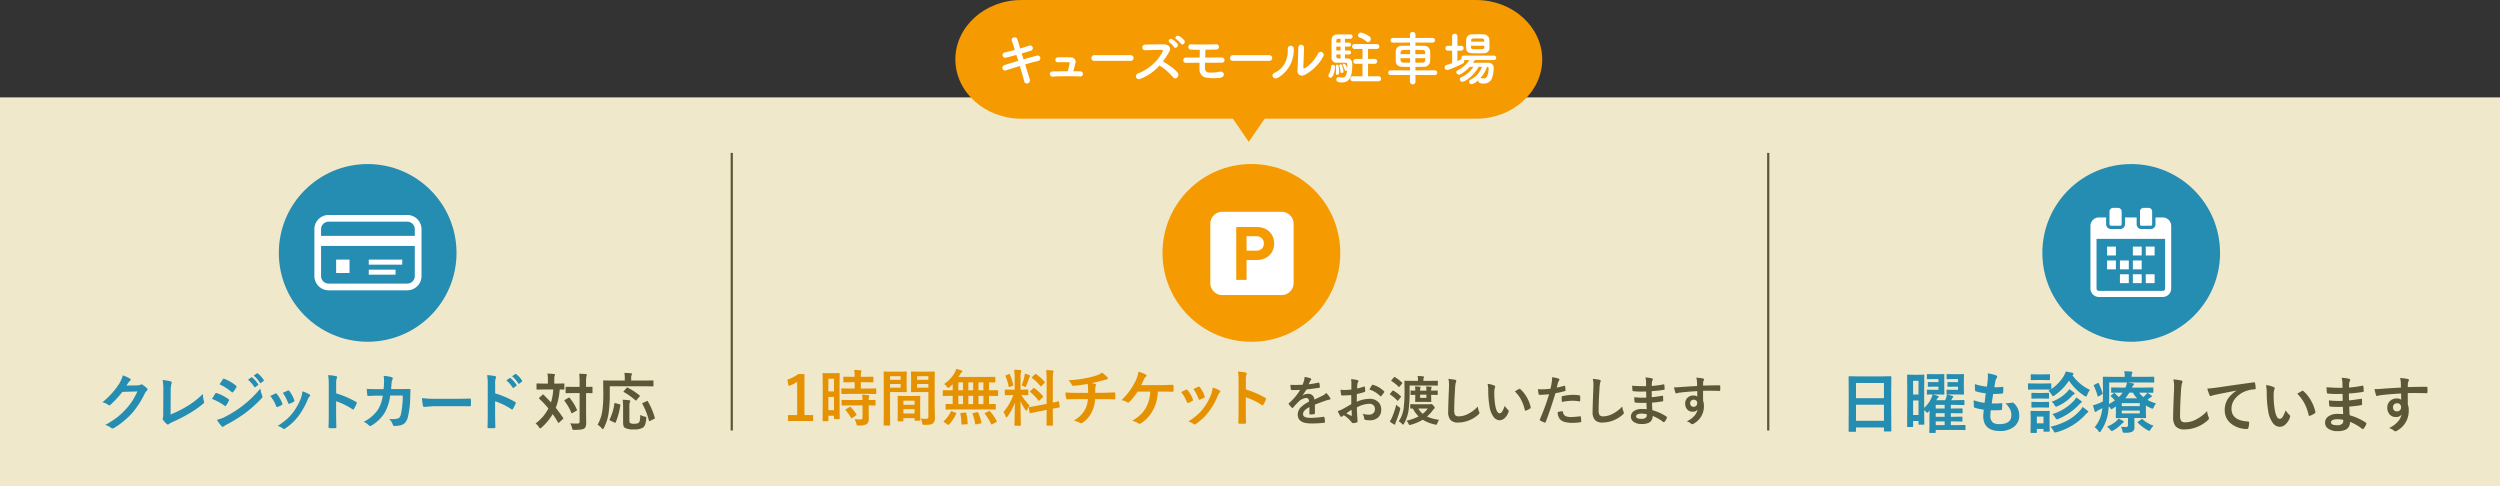 <svg id="バナー" xmlns="http://www.w3.org/2000/svg" width="1800" height="350.12" viewBox="0 0 900 175.06">
  <rect x="0" y="0" width="900" height="175.06" fill="#333333" stroke="none"/>
  <defs>
    <style>
      .cls-1 {
        fill: #f0e8ca;
      }

      .cls-2 {
        fill: #5c5737;
      }

      .cls-2, .cls-3, .cls-5, .cls-6, .cls-8 {
        fill-rule: evenodd;
      }

      .cls-3, .cls-4 {
        fill: #258cb2;
      }

      .cls-5 {
        fill: #fff;
      }

      .cls-6 {
        fill: #e69100;
      }

      .cls-7, .cls-8 {
        fill: #f59a00;
      }
    </style>
  </defs>
  <rect id="ボタンボックス" class="cls-1" y="35.06" width="900" height="140"/>
  <path id="シェイプ_4" data-name="シェイプ 4" class="cls-2" d="M986.167,2577.04h0.8v99.95h-0.8v-99.95Z" transform="translate(-350 -2522)"/>
  <path id="シェイプ_4-2" data-name="シェイプ 4" class="cls-2" d="M613.033,2577.04h0.8v99.95h-0.8v-99.95Z" transform="translate(-350 -2522)"/>
  <g id="日曜診療">
    <path id="しています" class="cls-2" d="M1132.67,2661.07c0,0.27-.01.78-0.03,1.52q-0.315,7.455-.31,9.51a5.18,5.18,0,0,0,.88,3.36,4.043,4.043,0,0,0,3.25,1.13,11.765,11.765,0,0,0,4.06-.73,12.269,12.269,0,0,0,4.28-2.57,1.02,1.02,0,0,0,.44-0.68,1.744,1.744,0,0,0-.17-0.53,7.186,7.186,0,0,1-.51-2.1,14.274,14.274,0,0,1-3.85,2.97,8.584,8.584,0,0,1-3.86,1.08,2.134,2.134,0,0,1-1.61-.45,4.019,4.019,0,0,1-.41-2.27q0-3.435.33-8.52a16.362,16.362,0,0,1,.3-2.68,2.339,2.339,0,0,0,.23-0.73,0.548,0.548,0,0,0-.53-0.42,27.656,27.656,0,0,0-2.75-.39,9.941,9.941,0,0,1,.26,2.5h0Zm12.78,3.19a0.445,0.445,0,0,0,.41.33,2.476,2.476,0,0,0,.49-0.17c0.16-.06.62-0.18,1.38-0.35,2.34-.48,4.8-0.97,7.39-1.45v0.04a10.54,10.54,0,0,0-2.96,2.74,7.276,7.276,0,0,0-1.26,4.23,6.033,6.033,0,0,0,2.3,4.89,9,9,0,0,0,5.82,1.91,0.443,0.443,0,0,0,.41-0.46,6.7,6.7,0,0,0,.25-1.89c0-.22-0.16-0.34-0.48-0.34q-5.865-.36-5.86-4.62a5.694,5.694,0,0,1,1.23-3.52,8.853,8.853,0,0,1,4.38-2.96,11.121,11.121,0,0,1,2.68-.49c0.28,0,.42-0.1.42-0.32a10.4,10.4,0,0,0-.24-1.94,0.294,0.294,0,0,0-.34-0.25,0.664,0.664,0,0,0-.13.01q-4.32.57-13.21,1.87c-1.55.21-2.72,0.34-3.5,0.36a15.365,15.365,0,0,0,.82,2.38h0Zm20.57-.74a38.743,38.743,0,0,0,.52,6.4,9.783,9.783,0,0,0,1.49,4.06,3.255,3.255,0,0,0,2.63,1.68,3.064,3.064,0,0,0,2-.77,6.29,6.29,0,0,0,1.74-2.66,1.162,1.162,0,0,0,.06-0.34,0.635,0.635,0,0,0-.22-0.48,9.035,9.035,0,0,1-1.41-1.69,12.529,12.529,0,0,1-1.04,2.28,1.372,1.372,0,0,1-1.07.78q-1.23,0-1.8-3.24a28.66,28.66,0,0,1-.4-5.01,8.541,8.541,0,0,1,.19-2.16,1.7,1.7,0,0,0,.19-0.61,0.484,0.484,0,0,0-.36-0.4,8.426,8.426,0,0,0-2.79-.72,13.427,13.427,0,0,1,.27,2.88h0Zm13.48,3.49a17.763,17.763,0,0,1,1.62,4.42,0.283,0.283,0,0,0,.27.28,0.68,0.68,0,0,0,.19-0.03,7.588,7.588,0,0,0,1.72-.88,0.447,0.447,0,0,0,.26-0.35,0.688,0.688,0,0,0-.02-0.13,13.408,13.408,0,0,0-1.46-3.88,13.084,13.084,0,0,0-2.85-3.65,0.325,0.325,0,0,0-.24-0.13,0.9,0.9,0,0,0-.24.08c-0.43.22-1.01,0.56-1.73,1.01a15.134,15.134,0,0,1,2.48,3.26h0Zm11.93,3.99a5.516,5.516,0,0,0-3.04.79,2.7,2.7,0,0,0-1.36,2.34,2.59,2.59,0,0,0,1.02,2.11,5.492,5.492,0,0,0,3.47.96,6.054,6.054,0,0,0,3.2-.67,2.959,2.959,0,0,0,1.27-2.67,17.569,17.569,0,0,1,4.37,2.51,0.347,0.347,0,0,0,.25.1,0.323,0.323,0,0,0,.28-0.17,5.15,5.15,0,0,0,.97-1.63,1.506,1.506,0,0,0,.04-0.22,0.509,0.509,0,0,0-.19-0.31,20.231,20.231,0,0,0-5.84-2.65c-0.03-.59-0.08-1.62-0.15-3.11,1.33-.1,2.77-0.27,4.31-0.52a0.3,0.3,0,0,0,.33-0.31c0-.37-0.02-0.97-0.06-1.81a0.183,0.183,0,0,0-.17-0.2,0.808,0.808,0,0,0-.19.03c-2.2.34-3.64,0.53-4.3,0.57l-0.03-2.49a48.542,48.542,0,0,0,5.09-.57,0.3,0.3,0,0,0,.23-0.36,10.486,10.486,0,0,0-.11-1.6c-0.01-.19-0.08-0.29-0.21-0.29a1.155,1.155,0,0,0-.16.02,39.225,39.225,0,0,1-4.81.67c0-.17.01-0.42,0.02-0.74,0-.28.01-0.5,0.02-0.67a2.594,2.594,0,0,1,.33-1.06,0.481,0.481,0,0,0,.07-0.24,0.416,0.416,0,0,0-.32-0.42,13.112,13.112,0,0,0-2.77-.39,6.673,6.673,0,0,1,.27,1.47c0.03,1,.04,1.71.04,2.14a56.822,56.822,0,0,1-5.76-.22q0.045,1.17.15,1.98a0.323,0.323,0,0,0,.37.31,27.635,27.635,0,0,0,3.05.15c0.6,0,1.34-.02,2.22-0.04l0.04,2.52q-0.72.03-1.41,0.03a30.694,30.694,0,0,1-3.54-.2,10.7,10.7,0,0,0,.13,1.87,0.328,0.328,0,0,0,.35.36c0.88,0.08,1.84.12,2.87,0.12,0.49,0,1.05-.01,1.66-0.02,0.02,0.37.05,1.25,0.11,2.62-0.69-.06-1.39-0.09-2.11-0.09h0Zm1.92,3.41a2.446,2.446,0,0,1-2,.66c-1.45,0-2.18-.33-2.18-0.99,0-.78.79-1.16,2.37-1.16a8.873,8.873,0,0,1,2.04.25,2.361,2.361,0,0,1-.23,1.24h0Zm14.17-12.45c-1.11.08-1.77,0.12-1.99,0.12-0.24,0-.48-0.01-0.7-0.03a15.817,15.817,0,0,0,.55,2.21,0.373,0.373,0,0,0,.38.31,1.442,1.442,0,0,0,.37-0.1,4.1,4.1,0,0,1,.66-0.16q2.835-.39,7.61-0.66l0.02,2.24a2.532,2.532,0,0,0-1.67-.44,3.334,3.334,0,0,0-2.2.77,3.127,3.127,0,0,0-1.12,2.53,3.546,3.546,0,0,0,.77,2.36,2.823,2.823,0,0,0,2.29,1.01,2.308,2.308,0,0,0,2.06-.88,5.45,5.45,0,0,1-1.29,2.51,8.86,8.86,0,0,1-3.22,2.34,4.628,4.628,0,0,1,1.68.87,1.255,1.255,0,0,0,.65.33,2.2,2.2,0,0,0,.86-0.42,8.039,8.039,0,0,0,3.92-7.1,6.292,6.292,0,0,0-.33-2.18c-0.01-.9-0.02-2.26-0.02-4.09,0.74-.01,1.57-0.01,2.47-0.01,1.5,0,2.91.02,4.24,0.06h0.09a0.252,0.252,0,0,0,.28-0.29c0.01-.29.02-0.57,0.02-0.84s-0.01-.55-0.02-0.84a0.45,0.45,0,0,0-.07-0.26,0.3,0.3,0,0,0-.25-0.07q-3.81,0-6.76.11c0.02-.85.03-1.32,0.04-1.41a2.292,2.292,0,0,1,.18-0.63,1.157,1.157,0,0,0,.2-0.51c0-.21-0.21-0.34-0.61-0.42a20.257,20.257,0,0,0-2.58-.31,10.608,10.608,0,0,1,.27,1.61c0,0.2.01,0.48,0.02,0.82,0,0.46.01,0.79,0.02,1.01q-5.055.285-6.82,0.44h0Zm6.41,5.53a1.334,1.334,0,0,1,.45,1.09,1.5,1.5,0,0,1-.39,1.09,1.454,1.454,0,0,1-1.11.43,1.391,1.391,0,0,1-.95-0.33,1.493,1.493,0,0,1-.46-1.17,1.349,1.349,0,0,1,.42-1.03,1.441,1.441,0,0,1,1.04-.4,1.5,1.5,0,0,1,1,.32h0Z" transform="translate(-350 -2522)"/>
    <path id="日曜も診療" class="cls-3" d="M1018.11,2677.4a0.311,0.311,0,0,0,.05-0.22v-1.3h10.06v1.17a0.477,0.477,0,0,0,.03.22,0.382,0.382,0,0,0,.24.05h2.13a0.33,0.33,0,0,0,.21-0.04,0.326,0.326,0,0,0,.05-0.23l-0.05-8.43v-5.33l0.05-5.56a0.367,0.367,0,0,0-.04-0.22,0.247,0.247,0,0,0-.22-0.06l-3.31.05h-8.24l-3.3-.05a0.385,0.385,0,0,0-.23.04,0.4,0.4,0,0,0-.04.24l0.04,6.27v4.64l-0.04,8.54a0.294,0.294,0,0,0,.04.21,0.3,0.3,0,0,0,.21.05h2.15a0.417,0.417,0,0,0,.21-0.04h0Zm0.05-9.7h10.06v5.8h-10.06v-5.8Zm10.06-7.82v5.47h-10.06v-5.47h10.06Zm14.48,9.77c0.01,0.01.24,0.21,0.67,0.59a1.036,1.036,0,0,0,.43.37,0.9,0.9,0,0,0,.46-0.37l0.41-.45c-0.05,1.04-.07,1.92-0.07,2.64v3.05l-0.05,2.11a0.454,0.454,0,0,0,.03.21,0.46,0.46,0,0,0,.26.05h1.75a0.362,0.362,0,0,0,.21-0.04,0.26,0.26,0,0,0,.06-0.22v-0.82h7.51l2.95,0.05a0.417,0.417,0,0,0,.21-0.04,0.311,0.311,0,0,0,.05-0.22v-1.3a0.417,0.417,0,0,0-.04-0.21,0.311,0.311,0,0,0-.22-0.05l-2.95.05h-2.07v-1.35h0.39l3.52,0.05a0.311,0.311,0,0,0,.22-0.05,0.279,0.279,0,0,0,.05-0.21v-1.23a0.417,0.417,0,0,0-.04-0.21,0.326,0.326,0,0,0-.23-0.05l-3.52.05h-0.39v-1.3h0.44l3.52,0.04a0.347,0.347,0,0,0,.22-0.04,0.311,0.311,0,0,0,.04-0.21v-1.26a0.454,0.454,0,0,0-.03-0.21,0.365,0.365,0,0,0-.23-0.04l-3.52.04h-0.44v-1.31h1.8l2.81,0.05a0.213,0.213,0,0,0,.28-0.28v-1.26a0.33,0.33,0,0,0-.04-0.21,0.342,0.342,0,0,0-.24-0.05l-2.81.05h-1.65a2.458,2.458,0,0,0,.23-0.46,1.081,1.081,0,0,1,.32-0.43,0.423,0.423,0,0,0,.18-0.35,0.392,0.392,0,0,0-.36-0.29q-0.84-.255-1.89-0.48l1.42-.05h2.2l2.19,0.05a0.486,0.486,0,0,0,.23-0.04,0.314,0.314,0,0,0,.06-0.24l-0.05-2.14v-2.55l0.05-2.14a0.486,0.486,0,0,0-.04-0.23,0.422,0.422,0,0,0-.25-0.04l-2.19.04H1053l-1.95-.04a0.532,0.532,0,0,0-.23.03,0.33,0.33,0,0,0-.05.22v1.33a0.33,0.33,0,0,0,.04.21,0.382,0.382,0,0,0,.24.05l1.95-.05h1.87v1.12h-1.9l-1.6-.04a0.4,0.4,0,0,0-.21.03,0.358,0.358,0,0,0-.06.26v1.12a0.557,0.557,0,0,0,.03.24,0.314,0.314,0,0,0,.24.06l1.6-.05h1.9v1.12h-2.52l-1.3-.04a0.532,0.532,0,0,0-.23.03,0.345,0.345,0,0,0-.05.23v1.23a0.245,0.245,0,0,0,.12.28,7.652,7.652,0,0,1-.32,1.3,3.694,3.694,0,0,1-.33.71h-3.15a2.757,2.757,0,0,1,.66-0.91,0.433,0.433,0,0,0,.21-0.31,0.466,0.466,0,0,0-.39-0.31,15.8,15.8,0,0,0-1.83-.53h1.79l2.17,0.05a0.486,0.486,0,0,0,.23-0.04,0.4,0.4,0,0,0,.04-0.24l-0.04-2.09v-2.6l0.04-2.14a0.532,0.532,0,0,0-.03-0.23,0.363,0.363,0,0,0-.24-0.04l-2.17.04h-1.63l-1.92-.04a0.557,0.557,0,0,0-.24.03,0.274,0.274,0,0,0-.06.22v1.33a0.33,0.33,0,0,0,.04.21,0.437,0.437,0,0,0,.26.05l1.92-.05h1.94v1.12h-1.94l-1.62-.04a0.454,0.454,0,0,0-.21.03,0.437,0.437,0,0,0-.05.26v1.12a0.4,0.4,0,0,0,.04.24,0.26,0.26,0,0,0,.22.06l1.62-.05h1.94v1.12h-2.58l-1.28-.04a0.557,0.557,0,0,0-.24.03,0.286,0.286,0,0,0-.06.23v1.23a0.367,0.367,0,0,0,.04.22,0.358,0.358,0,0,0,.26.06l1.28-.05h0.46a6.7,6.7,0,0,1-.57,1.6,10.945,10.945,0,0,1-2.45,3.23v-6.58l0.05-5.1a0.519,0.519,0,0,0-.04-0.23,0.345,0.345,0,0,0-.23-0.04l-1.91.04h-1.81l-1.93-.04a0.477,0.477,0,0,0-.22.03,0.361,0.361,0,0,0-.05.24l0.05,5.97v4.43l-0.05,7.93a0.216,0.216,0,0,0,.26.23h1.6a0.584,0.584,0,0,0,.25-0.03,0.266,0.266,0,0,0,.05-0.2v-1.92h1.94v1.05a0.294,0.294,0,0,0,.04.21,0.247,0.247,0,0,0,.22.06h1.57a0.311,0.311,0,0,0,.21-0.04,0.345,0.345,0,0,0,.05-0.23Zm-3.98-3.49h1.94v5.23h-1.94v-5.23Zm1.94-2.14h-1.94v-4.92h1.94v4.92Zm6.2,9.68h3.21v1.35h-3.21v-1.35Zm3.21-5.94v1.31h-3.21v-1.31h3.21Zm-3.21,2.99h3.21v1.3h-3.21v-1.3Zm21.05-1.05c0.93,0,1.74-.02,2.45-0.08a0.348,0.348,0,0,0,.34-0.38,13.039,13.039,0,0,0,.11-1.81,0.23,0.23,0,0,0-.24-0.28,0.615,0.615,0,0,0-.14.01c-0.86.07-1.69,0.1-2.5,0.1-0.26,0-.56-0.01-0.91-0.02,0.28-1.88.46-3.02,0.53-3.43h0.71a21.013,21.013,0,0,0,2.48-.13,0.348,0.348,0,0,0,.39-0.35,9.285,9.285,0,0,0,.06-1.13c0-.23,0-0.45-0.01-0.67a0.233,0.233,0,0,0-.25-0.28,16.1,16.1,0,0,1-2.18.16c-0.28,0-.54-0.01-0.77-0.02,0.12-.87.25-1.62,0.39-2.26a2.424,2.424,0,0,1,.43-1.03,0.739,0.739,0,0,0,.19-0.46,0.632,0.632,0,0,0-.53-0.55,12.03,12.03,0,0,0-2.88-.67,9.48,9.48,0,0,1,.06,1.1c0,0.31-.02.61-0.04,0.92q-0.06.96-.3,2.76a21.653,21.653,0,0,1-4.35-.91c0,0.33.02,1.07,0.07,2.22a0.418,0.418,0,0,0,.39.41,19.264,19.264,0,0,0,3.45.67c-0.1.99-.24,2.14-0.41,3.43a15.925,15.925,0,0,1-3.89-.94c-0.01.26-.02,0.53-0.02,0.8,0,0.45.02,0.93,0.07,1.44a0.452,0.452,0,0,0,.27.46,21.021,21.021,0,0,0,3.26.71c-0.11,1.26-.17,2.01-0.17,2.26q0,5.415,6.05,5.42a7.943,7.943,0,0,0,4.75-1.34,4.981,4.981,0,0,0,2.16-4.27,6.013,6.013,0,0,0-2.04-4.51,0.5,0.5,0,0,0-.34-0.12,0.875,0.875,0,0,0-.16.02,14.48,14.48,0,0,1-1.71.2,4.808,4.808,0,0,1-.74-0.06,10.345,10.345,0,0,1,1.7,2.26,4.835,4.835,0,0,1,.45,2.11c0,2.16-1.45,3.23-4.36,3.23a3.681,3.681,0,0,1-2.32-.6,3.035,3.035,0,0,1-.87-2.46,16.493,16.493,0,0,1,.14-1.94c0.43,0.01.84,0.01,1.23,0.01h0Zm12.43-9.68a0.477,0.477,0,0,0-.22.03,0.281,0.281,0,0,0-.05.22v1.71a0.532,0.532,0,0,0,.03.23,0.314,0.314,0,0,0,.24.06l2.56-.05h2.73l2.5,0.05-0.69.43a5.961,5.961,0,0,1,1.15,1.39,0.837,0.837,0,0,0,.5.53,1.585,1.585,0,0,0,.57-0.29,19.176,19.176,0,0,0,5.17-5.3,18.481,18.481,0,0,0,5.63,5.5,2.129,2.129,0,0,0,.53.23,0.812,0.812,0,0,0,.41-0.6,7.2,7.2,0,0,1,.99-1.8,15.945,15.945,0,0,1-6.32-5.3,0.486,0.486,0,0,1,.14-0.11,0.473,0.473,0,0,0,.25-0.37,0.4,0.4,0,0,0-.34-0.36c-1.05-.23-1.86-0.38-2.45-0.46a8.655,8.655,0,0,1-.69,1.57,15.2,15.2,0,0,1-4.51,4.73v-1.79a0.349,0.349,0,0,0-.04-0.21,0.385,0.385,0,0,0-.23-0.04l-2.57.04h-2.73Zm7.5,13.68v-1.66l0.04-1.84a0.224,0.224,0,0,0-.23-0.27l-2.23.04h-1.95l-2.18-.04a0.557,0.557,0,0,0-.24.03,0.3,0.3,0,0,0-.06.24l0.06,2.25v1.53l-0.06,3.6a0.466,0.466,0,0,0,.04.22,0.437,0.437,0,0,0,.26.05h1.7a0.466,0.466,0,0,0,.22-0.04,0.366,0.366,0,0,0,.05-0.23v-1.17h2.4v0.73a0.564,0.564,0,0,0,.03.23,0.383,0.383,0,0,0,.24.04h1.72a0.224,0.224,0,0,0,.23-0.27Zm-2.18.71h-2.4v-2.44h2.4v2.44Zm3.62,2.72a1.009,1.009,0,0,0,.52.58,2.743,2.743,0,0,0,.55-0.12,21.648,21.648,0,0,0,10.37-6.29,4.3,4.3,0,0,1,.76-0.75,0.421,0.421,0,0,0,.3-0.31,0.723,0.723,0,0,0-.3-0.41,14.875,14.875,0,0,0-1.79-1.32,5.726,5.726,0,0,1-.94,1.32,16.751,16.751,0,0,1-4.03,3.3,24.357,24.357,0,0,1-6.57,2.5,6.386,6.386,0,0,1,1.13,1.5h0Zm0.65-4.73a1.044,1.044,0,0,0,.53.57,2.247,2.247,0,0,0,.57-0.18,21.454,21.454,0,0,0,7.47-5.17,2.3,2.3,0,0,1,.64-0.57,0.443,0.443,0,0,0,.29-0.36,0.525,0.525,0,0,0-.27-0.38,17.463,17.463,0,0,0-1.72-1.23,5.31,5.31,0,0,1-.68,1,17.326,17.326,0,0,1-7.9,5,5.8,5.8,0,0,1,1.07,1.32h0Zm-0.24-4.51a0.887,0.887,0,0,0,.5.53,1.792,1.792,0,0,0,.59-0.21,15.185,15.185,0,0,0,5.01-3.54,3.163,3.163,0,0,1,.79-0.67,0.427,0.427,0,0,0,.31-0.3,0.6,0.6,0,0,0-.27-0.39,14.887,14.887,0,0,0-1.72-1.23,4.9,4.9,0,0,1-.7.96,14.037,14.037,0,0,1-5.57,3.57,5.251,5.251,0,0,1,1.06,1.28h0Zm-8.34-11.15a0.532,0.532,0,0,0-.23.03,0.347,0.347,0,0,0-.04.22v1.59a0.507,0.507,0,0,0,.03.22,0.361,0.361,0,0,0,.24.05l2.18-.05h2.01l2.16,0.05a0.486,0.486,0,0,0,.23-0.04,0.272,0.272,0,0,0,.06-0.23v-1.59a0.349,0.349,0,0,0-.04-0.21,0.422,0.422,0,0,0-.25-0.04l-2.16.04h-2.01Zm0.23,6.69a0.4,0.4,0,0,0-.21.03,0.285,0.285,0,0,0-.06.24v1.55a0.33,0.33,0,0,0,.04.21,0.309,0.309,0,0,0,.23.05l2.04-.05h1.71l2.04,0.05a0.532,0.532,0,0,0,.23-0.03,0.345,0.345,0,0,0,.05-0.23v-1.55a0.385,0.385,0,0,0-.04-0.23,0.4,0.4,0,0,0-.24-0.04l-2.04.04h-1.71Zm0,3.23a0.4,0.4,0,0,0-.21.03,0.33,0.33,0,0,0-.06.24v1.53a0.405,0.405,0,0,0,.04.23,0.385,0.385,0,0,0,.23.04l2.04-.04h1.71l2.04,0.04a0.532,0.532,0,0,0,.23-0.03,0.361,0.361,0,0,0,.05-0.24v-1.53a0.347,0.347,0,0,0-.04-0.22,0.324,0.324,0,0,0-.24-0.05l-2.04.06h-1.71Zm40.92-2.57c-0.37.37-.67,0.65-0.91,0.85a8.448,8.448,0,0,1-1.49-1.58h1.53l3.32,0.04a0.223,0.223,0,0,0,.26-0.24v-1.42a0.33,0.33,0,0,0-.04-0.21,0.311,0.311,0,0,0-.22-0.05l-3.32.05h-4.15a2.469,2.469,0,0,1,.52-0.8,0.585,0.585,0,0,0,.22-0.43c0-.14-0.12-0.24-0.38-0.28-0.59-.13-1.23-0.24-1.92-0.34h6.1l3.26,0.04a0.454,0.454,0,0,0,.21-0.03,0.449,0.449,0,0,0,.03-0.22v-1.56a0.627,0.627,0,0,0-.02-0.24,0.267,0.267,0,0,0-.22-0.05l-3.26.04h-4.62v-0.26a2.523,2.523,0,0,1,.12-0.93,1.445,1.445,0,0,0,.15-0.44c0-.14-0.12-0.23-0.38-0.25-0.96-.08-1.82-0.12-2.57-0.12a8.775,8.775,0,0,1,.19,1.84v0.16h-4.31l-3.32-.04a0.454,0.454,0,0,0-.21.03,0.464,0.464,0,0,0-.04.26l0.05,5.45c0,0.89-.02,1.95-0.05,3.16a14.77,14.77,0,0,1-1.63.76,14.064,14.064,0,0,1-1.92.61,20.426,20.426,0,0,0,.62,2.17,0.281,0.281,0,0,0,.29.25,0.484,0.484,0,0,0,.36-0.18,2.244,2.244,0,0,1,.74-0.48c0.61-.32,1.07-0.57,1.37-0.75-0.08.61-.17,1.18-0.29,1.71a11.316,11.316,0,0,1-2.52,5.2,5.217,5.217,0,0,1,1.37,1.31,0.457,0.457,0,0,0,.91,0,15.522,15.522,0,0,0,2.41-5.56,25.693,25.693,0,0,0,.42-3.33c0.27,0.34.47,0.6,0.58,0.76a0.6,0.6,0,0,0,.33.34,1,1,0,0,0,.41-0.19l1.24-.82v1.74l-0.03,2.2a0.454,0.454,0,0,0,.03.21,0.345,0.345,0,0,0,.23.05l3.14-.05h0.98v2.54a0.771,0.771,0,0,1-.14.52,1.056,1.056,0,0,1-.73.18,14.251,14.251,0,0,1-1.65-.08,4.577,4.577,0,0,1,.5,1.42,2.056,2.056,0,0,0,.18.57,0.5,0.5,0,0,0,.45.16h0.64a5.042,5.042,0,0,0,2.26-.37,1.629,1.629,0,0,0,.82-1.63l-0.03-2.28v-1.03h0.77l3.14,0.05a0.382,0.382,0,0,0,.24-0.05,0.241,0.241,0,0,0,.05-0.21l-0.05-1.95v-2.33a14.483,14.483,0,0,0,1.82.95,1.72,1.72,0,0,0,.59.21,0.869,0.869,0,0,0,.44-0.6,5.626,5.626,0,0,1,.8-1.31,14.315,14.315,0,0,1-3.07-1.26l0.62-.53a2.489,2.489,0,0,1,.71-0.5,0.312,0.312,0,0,0,.25-0.3,0.42,0.42,0,0,0-.22-0.32c-0.59-.42-1.06-0.73-1.41-0.94a4.17,4.17,0,0,1-.55.71h0Zm-8.35-.73a8.373,8.373,0,0,1-1.4,1.6,15.167,15.167,0,0,0-1.4-1.37,0.276,0.276,0,0,0-.22-0.12,0.387,0.387,0,0,0-.24.12l-0.82.7a0.432,0.432,0,0,0-.2.25,0.347,0.347,0,0,0,.11.19,11.342,11.342,0,0,1,1.34,1.43,21.8,21.8,0,0,1-2.12,1.3c0.07-.97.11-2.19,0.11-3.67v-4.11h6.4a7.416,7.416,0,0,1-.55,1.85h-1.56l-3.32-.05a0.33,0.33,0,0,0-.21.04,0.293,0.293,0,0,0-.05.22v1.42a0.223,0.223,0,0,0,.26.24l3.32-.04h0.55Zm6.18,4.85h-6.5v-1.09h6.5v1.09Zm-6.5,2.61v-1.01h6.5v1.01h-6.5Zm1.26-5.43a13.487,13.487,0,0,0,1.46-2.03h1.31a9.863,9.863,0,0,0,1.49,2.03h-4.26Zm-3.39,8.36a12.3,12.3,0,0,1-3.19,1.86,5.738,5.738,0,0,1,1.15,1.08,1.2,1.2,0,0,0,.58.48,1.472,1.472,0,0,0,.57-0.24,12.65,12.65,0,0,0,2.9-2.24,2.792,2.792,0,0,1,.53-0.44,0.537,0.537,0,0,0,.32-0.36,0.5,0.5,0,0,0-.29-0.39c-0.17-.09-0.71-0.37-1.63-0.84a4.46,4.46,0,0,1-.94,1.09h0Zm9.44-.91a0.708,0.708,0,0,0-.3.16l-1.08.75a0.368,0.368,0,0,0-.22.25,0.313,0.313,0,0,0,.1.2,16.474,16.474,0,0,0,3.51,2.69,2.626,2.626,0,0,0,.57.23,1.047,1.047,0,0,0,.53-0.55,6.287,6.287,0,0,1,1.03-1.31,11.873,11.873,0,0,1-3.94-2.31,0.337,0.337,0,0,0-.2-0.11h0Zm-15.77-13a0.76,0.76,0,0,0-.29.11l-1.08.55a0.447,0.447,0,0,0-.27.22,0.939,0.939,0,0,0,.07.19,27.293,27.293,0,0,1,1.35,3.65,0.2,0.2,0,0,0,.16.19,0.874,0.874,0,0,0,.32-0.13l1.06-.62a0.471,0.471,0,0,0,.28-0.3,0.535,0.535,0,0,0-.04-0.18,26.5,26.5,0,0,0-1.37-3.5,0.238,0.238,0,0,0-.19-0.18h0Z" transform="translate(-350 -2522)"/>
    <circle id="楕円形_2250" data-name="楕円形 2250" class="cls-4" cx="767.235" cy="91.045" r="31.985"/>
    <path id="シェイプ_2273" data-name="シェイプ 2273" class="cls-5" d="M1108.54,2610.78h3.18v3.19h-3.18v-3.19Zm13.93,0h3.19v3.19h-3.19v-3.19Zm-4.64,0h3.18v3.19h-3.18v-3.19Zm-9.29,4.98h3.18v3.19h-3.18v-3.19Zm9.29,0h3.18v3.19h-3.18v-3.19Zm-4.65,0h3.19v3.19h-3.19v-3.19Zm9.29,4.98h3.19v3.19h-3.19v-3.19Zm-4.64,0h3.18v3.19h-3.18v-3.19Zm-4.65,0h3.19v3.19h-3.19v-3.19Zm15.39-20.46h-2.59v2.49a1.688,1.688,0,0,1-1.7,1.68h-3.38a1.7,1.7,0,0,1-1.71-1.68v-2.49h-4.2v2.46a1.718,1.718,0,0,1-1.72,1.71h-3.34a1.718,1.718,0,0,1-1.72-1.71v-2.46h-2.59a3.047,3.047,0,0,0-3.06,3.03v22.57a3.047,3.047,0,0,0,3.06,3.03h22.95a3.047,3.047,0,0,0,3.06-3.03v-22.57A3.047,3.047,0,0,0,1128.57,2600.28Zm0.87,25.54a0.848,0.848,0,0,1-.9.89h-22.89a0.848,0.848,0,0,1-.9-0.89v-17.83h24.69v17.83h0Zm-19.51-22.56h3.34a0.514,0.514,0,0,0,.52-0.51v-4.63a1.293,1.293,0,0,0-1.3-1.28h-1.78a1.285,1.285,0,0,0-1.29,1.28v4.63A0.512,0.512,0,0,0,1109.93,2603.26Zm10.97,0h3.38a0.491,0.491,0,0,0,.49-0.49v-4.67a1.263,1.263,0,0,0-1.27-1.26h-1.82a1.266,1.266,0,0,0-1.28,1.26v4.67A0.493,0.493,0,0,0,1120.9,2603.26Z" transform="translate(-350 -2522)"/>
  </g>
  <g id="一時間無料">
    <path id="をお渡しいたします" class="cls-2" d="M819.505,2658.86a16.026,16.026,0,0,1-.572,1.65q-1.264.06-2.483,0.06-1.013,0-1.931-.03c0.081,0.81.144,1.34,0.187,1.58a0.3,0.3,0,0,0,.272.31q1.734,0,3.074-.06a19.64,19.64,0,0,1-4.02,4.76,0.284,0.284,0,0,0-.132.21,0.33,0.33,0,0,0,.075.18,8.12,8.12,0,0,0,1.1,1.26,0.342,0.342,0,0,0,.206.13,0.361,0.361,0,0,0,.234-0.16c0.688-.82,1.328-1.51,1.922-2.09a4.667,4.667,0,0,1,2.652-1.39H820.2a0.926,0.926,0,0,1,.75.27,1.865,1.865,0,0,1,.291,1.06,11.188,11.188,0,0,0-2.981,2.06,3.733,3.733,0,0,0-1.068,2.62q0,3.165,4.817,3.16a37.56,37.56,0,0,0,4.752-.25c0.143,0,.215-0.1.215-0.29v-0.07a7.2,7.2,0,0,0-.178-1.57,0.2,0.2,0,0,0-.206-0.22h-0.056a33.73,33.73,0,0,1-4.78.39q-2.661,0-2.662-1.32a1.836,1.836,0,0,1,.45-1.21,5.767,5.767,0,0,1,1.865-1.34c-0.012.45-.018,1.23-0.018,2.33a0.25,0.25,0,0,0,.253.31,9.607,9.607,0,0,0,1.359-.09,0.358,0.358,0,0,0,.365-0.35v-3.09q1.3-.54,4.124-1.53a6.378,6.378,0,0,1,1.171-.29,0.291,0.291,0,0,0,.291-0.27,0.769,0.769,0,0,0-.15-0.42,10.324,10.324,0,0,0-1.35-1.69A5.626,5.626,0,0,1,826,2664.5q-0.863.435-2.831,1.35a2.113,2.113,0,0,0-2.333-2.07,3.5,3.5,0,0,0-1.922.59l-0.018-.04a24.223,24.223,0,0,0,1.434-2.12c1.5-.17,3-0.37,4.5-0.59,0.219-.03.328-0.11,0.328-0.25v-0.06a6.58,6.58,0,0,0-.2-1.37,0.214,0.214,0,0,0-.2-0.21,0.476,0.476,0,0,0-.112.01,29.412,29.412,0,0,1-3.5.6c0.106-.24.216-0.49,0.328-0.76,0.057-.12.1-0.22,0.122-0.28a1.419,1.419,0,0,1,.328-0.46,0.335,0.335,0,0,0,.131-0.28,0.329,0.329,0,0,0-.234-0.33,10.444,10.444,0,0,0-2.184-.54,4.854,4.854,0,0,1-.14,1.17h0Zm14.554,3.53a10.736,10.736,0,0,1-1.5-.09c0.094,0.8.165,1.36,0.215,1.67a0.409,0.409,0,0,0,.46.4q1.3,0,3.224-.15v3.28c-1.506.87-2.55,1.46-3.131,1.78a6.947,6.947,0,0,1-1.762.68,19.618,19.618,0,0,0,.881,1.78,0.52,0.52,0,0,0,.422.3,0.454,0.454,0,0,0,.328-0.13,3.316,3.316,0,0,1,.609-0.42,10.9,10.9,0,0,1,2.728,2.46,0.665,0.665,0,0,0,.468.38,6.385,6.385,0,0,0,1.415-.23,0.335,0.335,0,0,0,.263-0.22,1.676,1.676,0,0,0,.028-0.41q0-.255-0.159-2.49-0.048-1.08-.075-2.31a9.975,9.975,0,0,1,4.395-1.31,2.308,2.308,0,0,1,1.481.44,1.821,1.821,0,0,1,.628,1.5,1.866,1.866,0,0,1-.563,1.43,2.07,2.07,0,0,1-1.508.55,7.873,7.873,0,0,1-2.4-.34,3.187,3.187,0,0,1,.581,1.62,0.534,0.534,0,0,0,.422.58,7.054,7.054,0,0,0,1.575.17,4.437,4.437,0,0,0,2.9-.9,3.665,3.665,0,0,0,1.256-3,3.615,3.615,0,0,0-1.012-2.63,4.122,4.122,0,0,0-3.074-1.2,11.5,11.5,0,0,0-4.724,1.06l0.038-2.79a24.141,24.141,0,0,0,2.746-.73,0.3,0.3,0,0,0,.253-0.31,9.769,9.769,0,0,0-.113-1.49,0.187,0.187,0,0,0-.2-0.19,0.363,0.363,0,0,0-.131.03,20.483,20.483,0,0,1-2.465.7q0.037-1.05.094-1.59a2.3,2.3,0,0,1,.272-0.75,0.751,0.751,0,0,0,.112-0.31,0.411,0.411,0,0,0-.384-0.37,10.978,10.978,0,0,0-2.277-.34,7.4,7.4,0,0,1,.131,1.55l-0.019,2.19q-1.612.15-2.437,0.15h0Zm2.55,8.11c0.024,0.49.043,0.84,0.056,1.03a0.208,0.208,0,0,1,.009.06,0.092,0.092,0,0,1-.094.11,0.581,0.581,0,0,1-.1-0.02c-0.537-.22-1.137-0.51-1.8-0.86,0.437-.32,1.062-0.76,1.874-1.31q0.019,0.24.057,0.99h0Zm10.252-5.9a0.18,0.18,0,0,0,.179.07,0.228,0.228,0,0,0,.206-0.07q0.075-.09.5-0.63c0.257-.33.438-0.57,0.544-0.73a0.722,0.722,0,0,0,.075-0.19,0.341,0.341,0,0,0-.112-0.2,9.293,9.293,0,0,0-4.068-2.34,0.227,0.227,0,0,0-.075-0.01,0.414,0.414,0,0,0-.253.24,12.77,12.77,0,0,0-.881,1.5,9.042,9.042,0,0,1,3.889,2.36h0Zm7.854,9.99a0.7,0.7,0,0,0,.384.29,0.693,0.693,0,0,0,.347-0.38,14.292,14.292,0,0,0,1.687-5.16,52.423,52.423,0,0,0,.328-6.78v-1.78h7.329l2.634,0.04a0.3,0.3,0,0,0,.168-0.03,0.26,0.26,0,0,0,.038-0.18v-1.33a0.344,0.344,0,0,0-.028-0.17,0.28,0.28,0,0,0-.178-0.04l-2.634.04h-2.362v-0.31a1.85,1.85,0,0,1,.1-0.77,0.7,0.7,0,0,0,.113-0.34c0-.11-0.1-0.17-0.309-0.19a18.15,18.15,0,0,0-2-.15,6.329,6.329,0,0,1,.132,1.45v0.31h-2.015l-2.643-.04a0.33,0.33,0,0,0-.178.03,0.276,0.276,0,0,0-.038.19l0.038,3.26a49.287,49.287,0,0,1-.272,6.02,10.8,10.8,0,0,1-1.818,5.11,3.843,3.843,0,0,1,1.171.91h0Zm8.978-2.62a13.49,13.49,0,0,0,2.137-2.31,2.192,2.192,0,0,1,.5-0.57,0.261,0.261,0,0,0,.2-0.26,1.569,1.569,0,0,0-.478-0.77,1.611,1.611,0,0,0-.816-0.65,0.893,0.893,0,0,0-.262.07,0.858,0.858,0,0,1-.365.06h-4.471l-2.212-.04a0.355,0.355,0,0,0-.187.03,0.264,0.264,0,0,0-.047.2v1.18a0.2,0.2,0,0,0,.038.15,0.349,0.349,0,0,0,.2.03l0.694-.02a10.786,10.786,0,0,0,2.071,2.84,17.993,17.993,0,0,1-4.395,1.56,3.263,3.263,0,0,1,.768,1.06,0.7,0.7,0,0,0,.422.48,0.731,0.731,0,0,0,.169-0.03,2.254,2.254,0,0,1,.29-0.09,15.859,15.859,0,0,0,4.227-1.79,14.7,14.7,0,0,0,4.452,1.74,2.319,2.319,0,0,0,.412.05,0.263,0.263,0,0,0,.215-0.09,1.748,1.748,0,0,0,.179-0.41,4.817,4.817,0,0,1,.627-1.25,17.27,17.27,0,0,1-4.358-1.17h0Zm-1.527-.99a9.157,9.157,0,0,1-1.612-1.92h3.467a9.036,9.036,0,0,1-1.855,1.92h0Zm2.952-9.75q-0.75-.09-1.706-0.12a9.482,9.482,0,0,1,.094,1.52h-2.268a2.9,2.9,0,0,1,.084-0.9c0.063-.2.094-0.3,0.094-0.31,0-.11-0.091-0.17-0.272-0.19q-0.759-.09-1.743-0.12a8.983,8.983,0,0,1,.094,1.52l-1.462-.04a0.36,0.36,0,0,0-.188.03,0.3,0.3,0,0,0-.037.19v1.15a0.328,0.328,0,0,0,.028.18,0.284,0.284,0,0,0,.2.04c0.012,0,.128,0,0.347-0.01,0.331-.01.7-0.02,1.115-0.03v0.48l-0.038,1.88a0.393,0.393,0,0,0,.028.18,0.416,0.416,0,0,0,.207.03l1.743-.03h1.855l1.753,0.03a0.308,0.308,0,0,0,.169-0.03,0.244,0.244,0,0,0,.037-0.18l-0.037-1.88v-0.48h0.309l1.828,0.04a0.358,0.358,0,0,0,.187-0.03,0.3,0.3,0,0,0,.037-0.19v-1.15a0.308,0.308,0,0,0-.028-0.17,0.229,0.229,0,0,0-.2-0.05l-1.828.04h-0.309a2.9,2.9,0,0,1,.084-0.9,2.888,2.888,0,0,0,.094-0.31c0-.11-0.091-0.17-0.272-0.19h0Zm-3.88,4v-1.14h2.268v1.14h-2.268Zm-9.456,9.52a0.669,0.669,0,0,0,.318.1,0.237,0.237,0,0,0,.216-0.27,4.959,4.959,0,0,1,.225-0.77,29.068,29.068,0,0,0,1.481-4.33,2.883,2.883,0,0,0,.075-0.43,0.809,0.809,0,0,0-.441-0.51,4.576,4.576,0,0,1-.993-0.87,31.273,31.273,0,0,1-1.575,4.68,8.678,8.678,0,0,1-.768,1.39,11.864,11.864,0,0,0,1.462,1.01h0Zm-0.31-12.2a0.441,0.441,0,0,0-.2.17l-0.806.98a0.473,0.473,0,0,0-.113.21,0.206,0.206,0,0,0,.131.15,14.487,14.487,0,0,1,2.559,2.14,0.256,0.256,0,0,0,.15.09,0.306,0.306,0,0,0,.178-0.15l0.881-1.13a0.633,0.633,0,0,0,.112-0.24,0.245,0.245,0,0,0-.112-0.17,12.336,12.336,0,0,0-2.634-1.97,0.339,0.339,0,0,0-.15-0.08h0Zm0.535-4.86a0.376,0.376,0,0,0-.225.18l-0.825.97a0.453,0.453,0,0,0-.122.23,0.214,0.214,0,0,0,.131.14,13.178,13.178,0,0,1,2.521,2.01,0.423,0.423,0,0,0,.188.09,0.366,0.366,0,0,0,.215-0.16l0.806-.98a0.512,0.512,0,0,0,.132-0.25,0.344,0.344,0,0,0-.113-0.2,14.46,14.46,0,0,0-2.549-1.97,0.36,0.36,0,0,0-.159-0.06h0Zm19.634,2.88c0,0.23-.009.68-0.028,1.33-0.182,4.33-.272,7.1-0.272,8.29a4.536,4.536,0,0,0,.768,2.93,3.521,3.521,0,0,0,2.84.99,10.477,10.477,0,0,0,3.543-.64,10.853,10.853,0,0,0,3.73-2.24,0.924,0.924,0,0,0,.384-0.6,1.5,1.5,0,0,0-.15-0.46,6.235,6.235,0,0,1-.44-1.83,12.531,12.531,0,0,1-3.365,2.59,7.463,7.463,0,0,1-3.364.95,1.834,1.834,0,0,1-1.406-.4,3.484,3.484,0,0,1-.356-1.98c0-2,.1-4.47.29-7.44a12.773,12.773,0,0,1,.263-2.33,2.277,2.277,0,0,0,.2-0.64,0.466,0.466,0,0,0-.459-0.36,22.525,22.525,0,0,0-2.4-.35,9.1,9.1,0,0,1,.225,2.19h0Zm14.123,2.13a33.7,33.7,0,0,0,.46,5.59,8.5,8.5,0,0,0,1.293,3.54,2.859,2.859,0,0,0,2.3,1.46,2.673,2.673,0,0,0,1.743-.66,5.451,5.451,0,0,0,1.518-2.33,0.927,0.927,0,0,0,.057-0.3,0.55,0.55,0,0,0-.2-0.41,8.281,8.281,0,0,1-1.228-1.48,10.739,10.739,0,0,1-.909,2,1.211,1.211,0,0,1-.928.67q-1.077,0-1.574-2.82a25.576,25.576,0,0,1-.347-4.38,7.039,7.039,0,0,1,.169-1.88,1.514,1.514,0,0,0,.159-0.54,0.416,0.416,0,0,0-.309-0.34,7.481,7.481,0,0,0-2.437-.63,11.775,11.775,0,0,1,.234,2.51h0Zm11.762,3.05a15.309,15.309,0,0,1,1.415,3.86,0.242,0.242,0,0,0,.235.24,0.553,0.553,0,0,0,.168-0.03,7.144,7.144,0,0,0,1.5-.76,0.4,0.4,0,0,0,.225-0.31,0.556,0.556,0,0,0-.019-0.12,11.659,11.659,0,0,0-1.275-3.38,11.484,11.484,0,0,0-2.483-3.19,0.331,0.331,0,0,0-.206-0.11,0.712,0.712,0,0,0-.216.08,16.326,16.326,0,0,0-1.509.88,12.773,12.773,0,0,1,2.165,2.84h0Zm13.1-4.99c0.106-.45.194-0.81,0.263-1.06a6.169,6.169,0,0,1,.4-0.76,0.526,0.526,0,0,0,.093-0.31,0.293,0.293,0,0,0-.215-0.3,11.665,11.665,0,0,0-2.409-.54,13.52,13.52,0,0,1-.112,1.76c-0.175,1.02-.338,1.81-0.488,2.4a25.554,25.554,0,0,1-3.1.2,9.215,9.215,0,0,1-1.424-.07c0.112,0.83.2,1.42,0.271,1.76a0.35,0.35,0,0,0,.4.3q1.321,0,3.356-.21a75.86,75.86,0,0,1-3.327,9.09,0.327,0.327,0,0,0-.019.11,0.3,0.3,0,0,0,.178.27,12.309,12.309,0,0,0,1.537.72,0.97,0.97,0,0,0,.187.03,0.269,0.269,0,0,0,.235-0.22q1.611-4.185,3.514-10.38a31.723,31.723,0,0,0,3.336-.74,0.292,0.292,0,0,0,.291-0.28v-0.08q-0.029-.615-0.141-1.38a0.191,0.191,0,0,0-.2-0.21,0.415,0.415,0,0,0-.1.02c-1.025.29-1.934,0.51-2.728,0.65,0.044-.15.11-0.41,0.2-0.77h0Zm1.012,12.21a3.536,3.536,0,0,0,1.575.92,11.4,11.4,0,0,0,3.111.33,17.066,17.066,0,0,0,2.615-.22c0.206-.01.309-0.08,0.309-0.2a0.97,0.97,0,0,0-.009-0.1,11.5,11.5,0,0,0-.15-1.67,0.166,0.166,0,0,0-.169-0.18,0.164,0.164,0,0,0-.065.01,28.307,28.307,0,0,1-3.224.27,4.625,4.625,0,0,1-2-.33,1.71,1.71,0,0,1-.938-1.48,0.264,0.264,0,0,0-.29-0.27,7.547,7.547,0,0,0-1.631.29,3.829,3.829,0,0,0,.862,2.63h0Zm4.489-6.7a12.4,12.4,0,0,1,2.381.23,0.748,0.748,0,0,0,.14.02c0.15,0,.225-0.13.225-0.37s0.01-.45.01-0.65c0-.32-0.01-0.61-0.028-0.88a0.259,0.259,0,0,0-.057-0.2,0.669,0.669,0,0,0-.271-0.09,14.235,14.235,0,0,0-2.25-.19,18.462,18.462,0,0,0-3.739.45,0.456,0.456,0,0,0-.272.1,0.375,0.375,0,0,0-.075.28q0,0.39.085,1.74a20.263,20.263,0,0,1,3.851-.44h0Zm7.507-5.7c0,0.23-.009.68-0.028,1.33-0.181,4.33-.272,7.1-0.272,8.29a4.536,4.536,0,0,0,.769,2.93,3.52,3.52,0,0,0,2.84.99,10.467,10.467,0,0,0,3.542-.64,10.853,10.853,0,0,0,3.73-2.24,0.926,0.926,0,0,0,.385-0.6,1.531,1.531,0,0,0-.15-0.46,6.266,6.266,0,0,1-.441-1.83,12.526,12.526,0,0,1-3.364,2.59,7.466,7.466,0,0,1-3.365.95,1.836,1.836,0,0,1-1.406-.4,3.493,3.493,0,0,1-.356-1.98c0-2,.1-4.47.291-7.44a12.815,12.815,0,0,1,.262-2.33,2.293,2.293,0,0,0,.2-0.64,0.466,0.466,0,0,0-.459-0.36,22.558,22.558,0,0,0-2.4-.35,9.1,9.1,0,0,1,.225,2.19h0Zm17.338,8.66a4.735,4.735,0,0,0-2.652.69,2.33,2.33,0,0,0-1.19,2.04,2.26,2.26,0,0,0,.89,1.84,4.772,4.772,0,0,0,3.027.84,5.312,5.312,0,0,0,2.793-.59,2.578,2.578,0,0,0,1.106-2.32,15.538,15.538,0,0,1,3.815,2.18,0.3,0.3,0,0,0,.215.09,0.3,0.3,0,0,0,.244-0.15,4.249,4.249,0,0,0,.843-1.42,0.817,0.817,0,0,0,.038-0.19,0.4,0.4,0,0,0-.169-0.27,17.464,17.464,0,0,0-5.089-2.31c-0.031-.52-0.075-1.42-0.131-2.71,1.162-.09,2.415-0.24,3.758-0.46a0.267,0.267,0,0,0,.291-0.27c0-.32-0.019-0.85-0.057-1.58a0.159,0.159,0,0,0-.15-0.18,0.622,0.622,0,0,0-.159.03c-1.924.3-3.177,0.46-3.758,0.5l-0.019-2.18a42.042,42.042,0,0,0,4.433-.49,0.258,0.258,0,0,0,.206-0.31,10.127,10.127,0,0,0-.094-1.4c-0.012-.17-0.074-0.25-0.187-0.25a0.943,0.943,0,0,0-.141.02,35.131,35.131,0,0,1-4.2.58c0.006-.15.012-0.37,0.019-0.65,0.006-.24.012-0.44,0.018-0.58a2.421,2.421,0,0,1,.291-0.93,0.382,0.382,0,0,0,.056-0.2,0.357,0.357,0,0,0-.272-0.37,11.7,11.7,0,0,0-2.418-.35,6.15,6.15,0,0,1,.235,1.29c0.025,0.87.037,1.5,0.037,1.86q-3.365,0-5.033-.18c0.032,0.68.075,1.25,0.132,1.72a0.284,0.284,0,0,0,.328.27,23.384,23.384,0,0,0,2.661.13q0.787,0,1.931-.03l0.037,2.2c-0.418.02-.828,0.03-1.227,0.03a25.484,25.484,0,0,1-3.093-.18,9.736,9.736,0,0,0,.112,1.63,0.3,0.3,0,0,0,.31.32c0.768,0.07,1.6.1,2.5,0.1,0.431,0,.915-0.01,1.453-0.02,0.012,0.33.043,1.09,0.093,2.29-0.6-.05-1.212-0.08-1.837-0.08h0Zm1.669,2.97a2.106,2.106,0,0,1-1.744.58q-1.9,0-1.9-.87c0-.67.69-1.01,2.071-1.01a7.739,7.739,0,0,1,1.781.23,1.965,1.965,0,0,1-.206,1.07h0ZM955,2661.34c-0.962.07-1.54,0.11-1.734,0.11a5.942,5.942,0,0,1-.609-0.03,13.322,13.322,0,0,0,.478,1.93,0.33,0.33,0,0,0,.328.27,1.7,1.7,0,0,0,.328-0.08,2.346,2.346,0,0,1,.572-0.14c1.656-.24,3.871-0.43,6.645-0.59l0.018,1.96a2.253,2.253,0,0,0-1.462-.38,2.892,2.892,0,0,0-1.921.67,2.738,2.738,0,0,0-.975,2.21,3.079,3.079,0,0,0,.675,2.06,2.494,2.494,0,0,0,2,.88,2.028,2.028,0,0,0,1.8-.77,4.9,4.9,0,0,1-1.125,2.19,7.67,7.67,0,0,1-2.811,2.04,3.909,3.909,0,0,1,1.462.76,1.1,1.1,0,0,0,.571.29,2.056,2.056,0,0,0,.75-0.37,7.021,7.021,0,0,0,3.421-6.19,5.506,5.506,0,0,0-.291-1.91q-0.018-1.17-.018-3.57c0.649,0,1.368-.01,2.155-0.01q1.959,0,3.7.06h0.075a0.217,0.217,0,0,0,.244-0.25c0.012-.25.018-0.5,0.018-0.73s-0.006-.49-0.018-0.74a0.446,0.446,0,0,0-.057-0.23,0.289,0.289,0,0,0-.224-0.06c-2.212,0-4.177.04-5.895,0.1q0.027-1.11.037-1.23a1.822,1.822,0,0,1,.159-0.55,1.03,1.03,0,0,0,.169-0.44c0-.18-0.178-0.31-0.534-0.37a16.183,16.183,0,0,0-2.249-.27,8.138,8.138,0,0,1,.234,1.41c0.006,0.17.012,0.41,0.019,0.71,0.006,0.4.012,0.69,0.018,0.88q-4.4.255-5.951,0.38h0Zm5.6,4.83a1.16,1.16,0,0,1,.394.95,1.322,1.322,0,0,1-.338.95,1.3,1.3,0,0,1-.974.38,1.217,1.217,0,0,1-.825-0.29,1.332,1.332,0,0,1-.4-1.03,1.211,1.211,0,0,1,.366-0.9,1.436,1.436,0,0,1,1.78-.06h0Z" transform="translate(-350 -2522)"/>
    <path id="_1時間無料チケット" data-name="1時間無料チケット" class="cls-6" d="M637.35,2656.67a12.54,12.54,0,0,1-3.911,1.98l0.441,2.31a12.006,12.006,0,0,0,3.1-1.5v11.97h-3.3v2.14h9.046v-2.14h-3.126v-14.76H637.35Zm14.889,9.36v-5.04l0.043-4.45a0.365,0.365,0,0,0-.032-0.19,0.286,0.286,0,0,0-.2-0.04l-1.891.04h-1.9l-1.88-.04a0.423,0.423,0,0,0-.2.03,0.279,0.279,0,0,0-.043.2l0.043,5.29v4.79l-0.043,6.78a0.354,0.354,0,0,0,.032.19,0.284,0.284,0,0,0,.2.04H648a0.2,0.2,0,0,0,.215-0.23v-1.74h2.03v0.96a0.206,0.206,0,0,0,.215.25h1.59a0.29,0.29,0,0,0,.2-0.04,0.331,0.331,0,0,0,.037-0.21Zm-4.028-1.13h2.03v4.76h-2.03v-4.76Zm2.03-2h-2.03v-4.55h2.03v4.55Zm11.989,0.9,2.954,0.05a0.336,0.336,0,0,0,.215-0.04,0.329,0.329,0,0,0,.043-0.22v-1.53a0.183,0.183,0,0,0-.258-0.23l-2.954.04H659.9v-2.27h1.472l2.793,0.05a0.312,0.312,0,0,0,.2-0.04,0.3,0.3,0,0,0,.043-0.21v-1.54a0.433,0.433,0,0,0-.032-0.21,0.313,0.313,0,0,0-.215-0.04l-2.793.04H659.9a6.782,6.782,0,0,1,.107-1.66,1.684,1.684,0,0,0,.14-0.46c0-.12-0.118-0.19-0.355-0.21-0.773-.09-1.529-0.14-2.266-0.16a22.978,22.978,0,0,1,.15,2.49h-1.031l-2.772-.04a0.465,0.465,0,0,0-.215.03,0.3,0.3,0,0,0-.053.22v1.54a0.351,0.351,0,0,0,.032.2,0.365,0.365,0,0,0,.236.05l2.772-.05h1.031v2.27H656.1l-2.954-.04a0.46,0.46,0,0,0-.215.03,0.279,0.279,0,0,0-.043.2v1.53a0.385,0.385,0,0,0,.032.2,0.266,0.266,0,0,0,.226.06l2.954-.05h6.134Zm-1.719,4.14v4.37a0.628,0.628,0,0,1-.73.69q-1.128,0-2.149-.09a5.2,5.2,0,0,1,.655,1.6,1.38,1.38,0,0,0,.2.57,1.122,1.122,0,0,0,.633.1,5.682,5.682,0,0,0,2.858-.48,2.139,2.139,0,0,0,.773-1.87l-0.021-2.71v-2.18q1.053,0.015,1.912.03c0.172,0.01.269,0.01,0.29,0.01a0.457,0.457,0,0,0,.22-0.03,0.355,0.355,0,0,0,.038-0.2v-1.55a0.34,0.34,0,0,0-.032-0.19,0.345,0.345,0,0,0-.226-0.05l-2.2.05a3.338,3.338,0,0,1,.107-1.12,0.931,0.931,0,0,0,.108-0.38c0-.11-0.126-0.19-0.376-0.24-0.559-.08-1.3-0.15-2.213-0.2a18.792,18.792,0,0,1,.15,1.94h-4.329l-2.933-.05a0.336,0.336,0,0,0-.215.04,0.284,0.284,0,0,0-.043.2v1.55a0.365,0.365,0,0,0,.032.19,0.336,0.336,0,0,0,.226.04l2.933-.04h4.329Zm-4.458.52a0.573,0.573,0,0,0-.247.09l-1.236.78a0.208,0.208,0,0,0-.107.39,19.271,19.271,0,0,1,1.934,2.71,0.258,0.258,0,0,0,.182.15,0.615,0.615,0,0,0,.258-0.13l1.343-.92a0.379,0.379,0,0,0,.193-0.24,0.365,0.365,0,0,0-.086-0.18,17.75,17.75,0,0,0-2.019-2.54,0.334,0.334,0,0,0-.215-0.11h0Zm25.933,5.81a1.579,1.579,0,0,0,.183.59,1.127,1.127,0,0,0,.612.09,14.642,14.642,0,0,0,2.073-.11,2.228,2.228,0,0,0,1.075-.48,2.657,2.657,0,0,0,.634-2.03l-0.086-4.38v-9.03l0.043-2.9a0.438,0.438,0,0,0-.033-0.22,0.271,0.271,0,0,0-.2-0.05l-2.449.04H680.6l-2.406-.04a0.423,0.423,0,0,0-.2.03,0.4,0.4,0,0,0-.043.24l0.043,1.93v3.04l-0.043,1.92a0.455,0.455,0,0,0,.032.22,0.3,0.3,0,0,0,.215.05l2.406-.04h3.61v8.77a1.058,1.058,0,0,1-.151.66,1,1,0,0,1-.752.2,15.125,15.125,0,0,1-1.847-.1,6.71,6.71,0,0,1,.526,1.6h0Zm-1.837-14.03h4.061v1.32h-4.061v-1.32Zm4.061-1.5h-4.061v-1.3h4.061v1.3Zm-13.268-2.95-2.589-.04a0.429,0.429,0,0,0-.2.03,0.412,0.412,0,0,0-.043.24l0.043,4.72v9.52l-0.043,4.69a0.312,0.312,0,0,0,.038.2,0.287,0.287,0,0,0,.2.04h1.88a0.394,0.394,0,0,0,.193-0.03,0.294,0.294,0,0,0,.043-0.21l-0.043-4.69v-7.12h3.567l2.223,0.04a0.3,0.3,0,0,0,.172-0.03,0.4,0.4,0,0,0,.043-0.24l-0.043-2.08v-2.73l0.043-2.08a0.442,0.442,0,0,0-.032-0.22,0.233,0.233,0,0,0-.183-0.05l-2.223.04h-3.041Zm-0.526,5.77v-1.32h3.8v1.32h-3.8Zm3.8-2.82h-3.8v-1.3h3.8v1.3Zm0.956,14.9a0.348,0.348,0,0,0,.043-0.22v-0.9h4.029v0.67a0.42,0.42,0,0,0,.032.21,0.284,0.284,0,0,0,.2.04h1.59a0.288,0.288,0,0,0,.2-0.04,0.331,0.331,0,0,0,.037-0.21l-0.043-3.89v-2.18l0.043-2.37a0.351,0.351,0,0,0-.032-0.2,0.273,0.273,0,0,0-.2-0.05l-2.363.05h-2.965l-2.353-.05a0.423,0.423,0,0,0-.2.03,0.348,0.348,0,0,0-.043.22l0.043,2.75v1.93l-0.043,3.99a0.433,0.433,0,0,0,.032.21,0.293,0.293,0,0,0,.215.05h1.558A0.455,0.455,0,0,0,675.175,2673.64Zm0.043-4.34h4.029v1.54h-4.029v-1.54Zm4.029-3.06v1.48h-4.029v-1.48h4.029Zm26.083,3.17,2.912,0.04a0.388,0.388,0,0,0,.2-0.03,0.332,0.332,0,0,0,.038-0.2v-1.55a0.365,0.365,0,0,0-.032-0.19,0.275,0.275,0,0,0-.2-0.05l-2.2.05v-2.98h0.355l2.7,0.06a0.214,0.214,0,0,0,.226-0.25v-1.6a0.21,0.21,0,0,0-.226-0.25l-2.7.04h-0.355v-2.83l1.73,0.03c0.157,0.01.247,0.01,0.268,0.01a0.46,0.46,0,0,0,.215-0.03,0.227,0.227,0,0,0,.054-0.19v-1.58a0.2,0.2,0,0,0-.269-0.25l-3.008.04h-9.99c0.214-.31.454-0.67,0.719-1.09a2.675,2.675,0,0,1,.5-0.65,0.362,0.362,0,0,0,.2-0.31,0.376,0.376,0,0,0-.311-0.28,12.184,12.184,0,0,0-1.891-.55,7,7,0,0,1-.548,1.32,12.348,12.348,0,0,1-3.824,4.1,4.9,4.9,0,0,1,.988.96,0.988,0.988,0,0,0,.484.44,1.132,1.132,0,0,0,.5-0.29,12.958,12.958,0,0,0,1.107-1.05v2.2h-0.645l-2.707-.04a0.206,0.206,0,0,0-.215.25v1.6a0.21,0.21,0,0,0,.215.25l2.707-.06h0.645v2.98l-2.31-.05a0.4,0.4,0,0,0-.2.04,0.279,0.279,0,0,0-.043.2v1.55a0.365,0.365,0,0,0,.032.19,0.338,0.338,0,0,0,.215.04l2.9-.04H705.33Zm-3.072-4.91h1.762v2.98h-1.762v-2.98Zm-3.653,0h1.741v2.98h-1.741v-2.98Zm-3.609,0h1.7v2.98H695v-2.98Zm7.262-4.83h1.762v2.83h-1.762v-2.83Zm-3.653,0h1.741v2.83h-1.741v-2.83Zm-3.609,0h1.7v2.83H695v-2.83Zm-5.178,13.88a0.353,0.353,0,0,0-.119.19,0.358,0.358,0,0,0,.215.25l1.246,0.86a0.866,0.866,0,0,0,.269.13,0.279,0.279,0,0,0,.193-0.13,14.273,14.273,0,0,0,2.6-3.86,0.607,0.607,0,0,0,.054-0.17,0.351,0.351,0,0,0-.247-0.22l-1.279-.53a1,1,0,0,0-.279-0.09,0.212,0.212,0,0,0-.161.18,11.136,11.136,0,0,1-2.492,3.39h0Zm16.382-3.61a0.688,0.688,0,0,0-.247.08l-1.214.61a0.359,0.359,0,0,0-.247.19,0.332,0.332,0,0,0,.075.15,21.853,21.853,0,0,1,2.224,3.67,0.251,0.251,0,0,0,.194.17,0.615,0.615,0,0,0,.236-0.07l1.386-.77a0.449,0.449,0,0,0,.268-0.24,0.337,0.337,0,0,0-.064-0.16,17.948,17.948,0,0,0-2.374-3.47,0.359,0.359,0,0,0-.237-0.16h0Zm-4.243.44c-0.043,0-.107.01-0.193,0.02l-1.365.29a0.3,0.3,0,0,0-.29.17,0.592,0.592,0,0,0,.032.16,19.418,19.418,0,0,1,.924,3.54,0.2,0.2,0,0,0,.172.21,1.881,1.881,0,0,0,.247-0.03l1.558-.31a0.281,0.281,0,0,0,.29-0.21,1.253,1.253,0,0,0-.021-0.15,19.336,19.336,0,0,0-1.128-3.49,0.27,0.27,0,0,0-.226-0.2h0Zm-5.887.27c-0.229.01-.344,0.08-0.344,0.19a1.238,1.238,0,0,0,.011.13,18.561,18.561,0,0,1,.376,3.63q0,0.24.183,0.24c0.035,0,.1-0.01.193-0.01l1.579-.13a0.244,0.244,0,0,0,.29-0.31,21.519,21.519,0,0,0-.5-3.66,0.218,0.218,0,0,0-.215-0.22h-0.161Zm19.208-12.45v4.08h-0.9l-2.4-.04a0.426,0.426,0,0,0-.2.03,0.294,0.294,0,0,0-.043.21v1.56a0.212,0.212,0,0,0,.247.23l2.4-.05h0.4a19,19,0,0,1-3.545,6.12,4.676,4.676,0,0,1,.8,1.6,0.427,0.427,0,0,0,.258.37,0.842,0.842,0,0,0,.4-0.35,20.987,20.987,0,0,0,2.665-5.01q-0.033,2.94-.119,6.75-0.032,1.23-.032,1.32a0.385,0.385,0,0,0,.032.2,0.275,0.275,0,0,0,.2.05h1.816a0.312,0.312,0,0,0,.2-0.04,0.281,0.281,0,0,0,.054-0.21l-0.151-8.63a18.056,18.056,0,0,0,1.784,3.15,0.648,0.648,0,0,0,.343.33,0.62,0.62,0,0,0,.312-0.39,6.577,6.577,0,0,1,.881-1.45,20.986,20.986,0,0,1-2.965-3.81l2.234,0.05a0.213,0.213,0,0,0,.248-0.23v-1.56a0.4,0.4,0,0,0-.033-0.2,0.309,0.309,0,0,0-.215-0.04l-2.374.04h-0.172v-4.14a8.244,8.244,0,0,1,.151-2.21,1.3,1.3,0,0,0,.139-0.46c0-.13-0.118-0.21-0.354-0.23q-1.043-.12-2.235-0.15a23.013,23.013,0,0,1,.183,3.11h0Zm5.715,10.27c-0.243.03-.383,0.05-0.419,0.06a0.216,0.216,0,0,0-.215.14,0.813,0.813,0,0,0,.022.15l0.279,1.74a0.166,0.166,0,0,0,.151.19,0.432,0.432,0,0,0,.139-0.02,1.574,1.574,0,0,0,.194-0.04c0.207-.04.376-0.08,0.5-0.1,0.6-.13,1.314-0.27,2.137-0.43l3.019-.6v1.63l-0.043,3.79a0.34,0.34,0,0,0,.032.19,0.275,0.275,0,0,0,.2.05h1.827a0.429,0.429,0,0,0,.2-0.03,0.339,0.339,0,0,0,.043-0.21l-0.043-3.81v-2.05q0.806-.165,1.568-0.3c0.423-.08.656-0.12,0.7-0.14q0.225-.03.225-0.15c0-.01,0-0.05-0.011-0.11l-0.257-1.72a0.233,0.233,0,0,0-.129-0.23,1.13,1.13,0,0,0-.118.02,0.946,0.946,0,0,1-.162.03c-0.172.05-.293,0.08-0.365,0.1q-0.635.165-1.45,0.33v-8.43a11.511,11.511,0,0,1,.129-2.44,1.851,1.851,0,0,0,.139-0.44c0-.14-0.111-0.22-0.333-0.25q-1.053-.12-2.342-0.15a24.219,24.219,0,0,1,.183,3.34v8.81l-3.362.66q-1.386.27-2.45,0.42h0Zm1.171-6.85a0.521,0.521,0,0,0-.2.16l-1.01.97a0.517,0.517,0,0,0-.172.24,1.121,1.121,0,0,0,.151.18,17.908,17.908,0,0,1,2.9,2.99,0.364,0.364,0,0,0,.183.13,0.536,0.536,0,0,0,.258-0.18l1.085-1.07a0.537,0.537,0,0,0,.172-0.26,0.414,0.414,0,0,0-.108-0.2,14.745,14.745,0,0,0-3.04-2.82,0.546,0.546,0,0,0-.215-0.14h0Zm0.634-5.02a0.576,0.576,0,0,0-.247.17l-0.967.92a0.375,0.375,0,0,0-.161.25,0.2,0.2,0,0,0,.118.16,15.034,15.034,0,0,1,3,2.89,0.223,0.223,0,0,0,.151.13,0.736,0.736,0,0,0,.268-0.19l1.053-1.04a0.419,0.419,0,0,0,.161-0.23,0.292,0.292,0,0,0-.1-0.19,15.244,15.244,0,0,0-3.105-2.8,0.321,0.321,0,0,0-.172-0.07h0Zm-4.114,4.52a1.267,1.267,0,0,0,.44.2,0.65,0.65,0,0,0,.333-0.46,27.287,27.287,0,0,0,1.01-2.79,0.91,0.91,0,0,1,.268-0.5,0.213,0.213,0,0,0,.129-0.21,0.373,0.373,0,0,0-.247-0.27c-0.236-.11-0.791-0.32-1.665-0.61a7.224,7.224,0,0,1-.14.94,19.531,19.531,0,0,1-1.009,3.32,6.951,6.951,0,0,1,.881.38h0Zm-5.307-4.49a0.686,0.686,0,0,0-.215.06l-0.924.38a0.356,0.356,0,0,0-.279.22,0.549,0.549,0,0,0,.042.18,16.91,16.91,0,0,1,1.118,3.67q0.031,0.21.129,0.21a0.954,0.954,0,0,0,.268-0.07l0.946-.35a0.381,0.381,0,0,0,.3-0.28,0.471,0.471,0,0,0-.021-0.12,18.384,18.384,0,0,0-1.182-3.7,0.291,0.291,0,0,0-.182-0.2h0Zm28.3,4.57c0.029,0.86.043,1.6,0.043,2.23h-3.878q-2.439,0-4.265-.15a8.181,8.181,0,0,0,.215,2c0.071,0.35.211,0.51,0.419,0.5q1.084-.09,3.5-0.09h3.921a9.211,9.211,0,0,1-.977,3.66,9.981,9.981,0,0,1-1.44,2.04,12.254,12.254,0,0,1-2.675,2.03,9.128,9.128,0,0,1,2.342.84,0.889,0.889,0,0,0,.387.13,0.767,0.767,0,0,0,.376-0.16,9.755,9.755,0,0,0,3.5-4.11,12.692,12.692,0,0,0,1.1-4.43h2.707c1.489,0,2.911.03,4.265,0.07a0.283,0.283,0,0,0,.225-0.06,0.869,0.869,0,0,0,.065-0.34c0.014-.41.021-0.75,0.021-1q0-.42-0.021-0.75c-0.022-.24-0.1-0.35-0.247-0.35q-3.513.15-4.244,0.15h-2.728q0-1.26.021-1.74a2.008,2.008,0,0,1,.161-0.74,1.761,1.761,0,0,0,.129-0.38,0.317,0.317,0,0,0-.29-0.31,6.06,6.06,0,0,0-1.429-.28c1.254-.26,2.582-0.59,3.986-0.98a6.124,6.124,0,0,0,.644-0.18,4.189,4.189,0,0,1,.742-0.18c0.379-.03.569-0.14,0.569-0.32a0.845,0.845,0,0,0-.29-0.61,11.035,11.035,0,0,0-1.794-1.55,7.113,7.113,0,0,1-1.891.99,28.407,28.407,0,0,1-3.631.95,45.081,45.081,0,0,1-6.542.81,6.381,6.381,0,0,1,1.128,1.53,0.569,0.569,0,0,0,.483.48h0.065a47.152,47.152,0,0,0,5.21-.71c0.05,0.3.089,0.63,0.118,1.01h0Zm26.449,1.77c1.461,0,2.8.02,4.028,0.08a0.3,0.3,0,0,0,.312-0.35c0.007-.31.011-0.6,0.011-0.88s0-.59-0.011-0.89a0.333,0.333,0,0,0-.354-0.4c-0.394,0-1.053.02-1.977,0.05q-1.482.06-2.245,0.06h-7.069c0.415-.79.755-1.5,1.02-2.12a2.113,2.113,0,0,1,.656-0.9,0.444,0.444,0,0,0,.247-0.41,0.376,0.376,0,0,0-.269-0.38,14.358,14.358,0,0,0-2.642-1.02,10.259,10.259,0,0,1-.881,3.04,24.385,24.385,0,0,1-5.189,7.18,5.88,5.88,0,0,1,2.041.79,0.5,0.5,0,0,0,.687-0.06,20.6,20.6,0,0,0,3.062-3.79h4.534a12.96,12.96,0,0,1-1.526,5.76,10.516,10.516,0,0,1-1.762,2.35,16.535,16.535,0,0,1-3.212,2.38,8.176,8.176,0,0,1,2.267.97,0.6,0.6,0,0,0,.387.15,0.737,0.737,0,0,0,.451-0.17,12.645,12.645,0,0,0,4.362-4.71,13.641,13.641,0,0,0,1.17-2.81,19.845,19.845,0,0,0,.613-3.92h1.289Zm9.153,3.75a0.425,0.425,0,0,0,.354.34,0.78,0.78,0,0,0,.194-0.04,10.973,10.973,0,0,0,1.418-.68,0.474,0.474,0,0,0,.258-0.31c0-.02-0.029-0.13-0.086-0.34a11.591,11.591,0,0,0-1.891-3.25,0.457,0.457,0,0,0-.333-0.22,0.586,0.586,0,0,0-.236.07q-1.1.51-1.741,0.87a12.813,12.813,0,0,1,2.063,3.56h0Zm4.211-1.15a0.423,0.423,0,0,0,.3.35,0.441,0.441,0,0,0,.139-0.03,9.621,9.621,0,0,0,1.515-.68,0.421,0.421,0,0,0,.28-0.33,0.857,0.857,0,0,0-.054-0.26,10.957,10.957,0,0,0-1.7-3.21,0.438,0.438,0,0,0-.343-0.24,0.452,0.452,0,0,0-.226.07c-0.236.09-.824,0.36-1.762,0.8a15.821,15.821,0,0,1,1.848,3.53h0Zm4.576-1.72a20.235,20.235,0,0,1-2.975,5.3,15.017,15.017,0,0,1-1.977,2.14,31.112,31.112,0,0,1-3.3,2.44,5.337,5.337,0,0,1,1.869.92,0.486,0.486,0,0,0,.355.15,0.948,0.948,0,0,0,.526-0.23,19.153,19.153,0,0,0,4.534-4.26,26.337,26.337,0,0,0,3.319-5.85,3.436,3.436,0,0,1,.666-1.12,0.565,0.565,0,0,0,.237-0.4,0.571,0.571,0,0,0-.291-0.37,9.528,9.528,0,0,0-2.46-1.05,9.918,9.918,0,0,1-.5,2.33h0Zm12.441-4.78a7.424,7.424,0,0,1,.15-2.07,1.111,1.111,0,0,0,.183-0.5,0.422,0.422,0,0,0-.419-0.38,15.1,15.1,0,0,0-2.75-.35,19.837,19.837,0,0,1,.214,3.25v10.83c0,1.47-.028,2.91-0.086,4.33a0.337,0.337,0,0,0,.419.33c0.323,0.03.649,0.04,0.978,0.04s0.648-.01.978-0.04c0.265,0,.4-0.09.4-0.26v-0.07c-0.057-2.07-.086-3.5-0.086-4.31v-4.86a24.45,24.45,0,0,1,5.78,2.82,0.307,0.307,0,0,0,.537-0.14,12.045,12.045,0,0,0,.945-1.91,0.529,0.529,0,0,0,.043-0.19,0.442,0.442,0,0,0-.29-0.38,33.211,33.211,0,0,0-6.993-3v-3.14Z" transform="translate(-350 -2522)"/>
    <circle id="楕円形_2250-2" data-name="楕円形 2250" class="cls-7" cx="450.5" cy="91.045" r="32"/>
    <path id="シェイプ_2271" data-name="シェイプ 2271" class="cls-5" d="M802.232,2607.04h-3.474v5.21h3.474a2.8,2.8,0,0,0,2.018-.71,2.489,2.489,0,0,0,.735-1.88,2.535,2.535,0,0,0-.735-1.9A2.759,2.759,0,0,0,802.232,2607.04Zm9.144-8.79H790.023a4.314,4.314,0,0,0-4.318,4.31v21.36a4.314,4.314,0,0,0,4.318,4.31h21.353a4.315,4.315,0,0,0,4.319-4.31v-21.36A4.315,4.315,0,0,0,811.376,2598.25Zm-3.1,13.69a5.51,5.51,0,0,1-3.207,3.18,6.947,6.947,0,0,1-2.646.47h-3.661v7.16h-3.715v-19.02h7.376a7.145,7.145,0,0,1,2.646.46,5.713,5.713,0,0,1,1.978,1.29,5.578,5.578,0,0,1,1.229,1.89,6.229,6.229,0,0,1,.428,2.29A6.138,6.138,0,0,1,808.272,2611.94Z" transform="translate(-350 -2522)"/>
  </g>
  <g id="キューズモール駐車場">
    <path id="シェイプ_867" data-name="シェイプ 867" class="cls-8" d="M717.628,2564.73h76.223l5.715,8.33,5.716-8.33h76.223c13.04,0,23.7-9.61,23.7-21.37h0c-0.035-11.74-10.691-21.35-23.731-21.35H717.628c-13.04,0-23.7,9.61-23.7,21.35h0C693.932,2555.12,704.588,2564.73,717.628,2564.73Z" transform="translate(-350 -2522)"/>
    <path id="キューズモール駐車場-2" data-name="キューズモール駐車場" class="cls-5" d="M717.822,2541.25c1.185-.34,2.308-0.69,3.244-0.98a0.963,0.963,0,1,0-.52-1.85c-0.977.31-2.1,0.69-3.285,1.02-0.416-1.37-.791-2.56-1-3.31-0.332-1.14-2.453-.81-1.975.6,0.25,0.77.645,1.92,1.061,3.25-1.227.33-2.454,0.64-3.6,0.89a0.97,0.97,0,1,0,.52,1.85c1.081-.25,2.35-0.6,3.639-0.95,0.208,0.68.437,1.41,0.665,2.14-1.85.54-3.6,1.08-4.8,1.45-1.56.48-.936,2.42,0.437,1.96,1.268-.44,3.077-1,4.928-1.56,0.665,2.16,1.247,4.2,1.58,5.49a0.965,0.965,0,0,0,1.31.75,1.172,1.172,0,0,0,.686-1.52c-0.395-1.23-1-3.18-1.663-5.28,1.767-.52,3.472-0.98,4.658-1.25a0.991,0.991,0,1,0-.6-1.87c-1.269.33-2.953,0.81-4.637,1.29Zm18.568,6.4c0.271-.89.541-1.97,0.749-2.89a1.566,1.566,0,0,0-1.56-2.1c-1.039-.04-2.932-0.08-4.761-0.02a0.9,0.9,0,1,0,.145,1.79c1.373-.06,2.787-0.04,3.66-0.04a0.358,0.358,0,0,1,.416.5c-0.1.64-.395,1.83-0.645,2.76-2.1,0-4.138.04-5.531,0.08a0.926,0.926,0,1,0,.062,1.85c2.745-.18,6.9-0.16,9.961-0.06a0.916,0.916,0,1,0,.041-1.83C738.137,2547.67,737.285,2547.65,736.39,2547.65Zm20.669-3.74a1.03,1.03,0,1,0,0-2.06H744a1.06,1.06,0,0,0-1.1,1.06,1,1,0,0,0,1.1,1h13.059Zm19.275-7.4a6.849,6.849,0,0,0-1.871-1.54c-0.915-.48-1.872.64-0.894,1.22a7.461,7.461,0,0,1,1.518,1.48C775.648,2538.56,777.021,2537.48,776.334,2536.51Zm-2.453,1.24a6.8,6.8,0,0,0-1.809-1.58c-0.895-.52-1.913.54-0.957,1.17a7.078,7.078,0,0,1,1.456,1.52C773.111,2539.77,774.525,2538.75,773.881,2537.75Zm-6.467,7.84a21.628,21.628,0,0,1,4.866,4.18c0.977,1.23,2.536-.39,1.705-1.56-0.957-1.33-3.6-3.08-5.324-4.11a33.689,33.689,0,0,0,2.309-3.54c0.811-1.41-.25-2.6-2.121-2.6-2.1,0-5.157.04-6.675,0.11a1.006,1.006,0,0,0,0,2.01c1.83-.04,4.7-0.14,6.009-0.12,0.458,0,.541.33,0.354,0.68a16.91,16.91,0,0,1-8.713,7.74,1.074,1.074,0,1,0,.665,2.02A17.648,17.648,0,0,0,767.414,2545.59Zm14.43-1c-0.021.79-.021,1.61-0.021,2.44a2.869,2.869,0,0,0,2.62,2.95,16.382,16.382,0,0,0,4.741.02c2.184-.29,1.581-2.58-0.187-2.18a12.812,12.812,0,0,1-3.722.27,1.423,1.423,0,0,1-1.5-1.56c0-.6.021-1.27,0.042-1.94,2.079,0,4.158-.02,5.926-0.02a0.95,0.95,0,1,0,.145-1.89c-1.6.02-3.8,0.04-6.009,0.04,0.042-1.02.062-1.99,0.062-2.82,1.477-.03,2.912-0.03,3.93-0.07a0.95,0.95,0,1,0-.124-1.89c-2.267.06-6.55,0.13-8.734,0.02a0.975,0.975,0,1,0-.125,1.91c0.749,0.03,1.83.05,3.036,0.05,0,0.83-.02,1.76-0.041,2.8h-4.908a0.963,0.963,0,1,0,.063,1.92C778.392,2544.62,780.077,2544.59,781.844,2544.59Zm25.119-.68a1.03,1.03,0,1,0,0-2.06H793.9a1.06,1.06,0,0,0-1.1,1.06,1,1,0,0,0,1.1,1h13.059Zm19.4-1.56a1.082,1.082,0,1,0-1.892-1.04,13.176,13.176,0,0,1-4.637,5.2c-0.4.23-.645,0.18-0.624-0.27,0.02-.71.228-6.2,0.249-7.01a1.043,1.043,0,1,0-2.079,0c0,1.23-.146,6.18-0.291,8.05-0.146,1.78,1.331,2.33,2.682,1.66A16.44,16.44,0,0,0,826.363,2542.35ZM810.019,2550a11.45,11.45,0,0,0,5.718-10.52,1.075,1.075,0,1,0-2.142.17c0.187,3.97-1.663,7.17-4.741,8.54C807.274,2548.9,808.418,2550.89,810.019,2550Zm32.479-12.83a1.1,1.1,0,0,0,1-1.12,1.108,1.108,0,0,0-.353-0.81,7.685,7.685,0,0,0-3.223-1.52,1.085,1.085,0,0,0-1.04,1.04,0.719,0.719,0,0,0,.541.71,6.449,6.449,0,0,1,2.412,1.41A0.907,0.907,0,0,0,842.5,2537.17Zm3.785,14.08a0.866,0.866,0,0,0,.915-0.88,0.912,0.912,0,0,0-.915-0.93l-3.785.02v-4.51l2.371,0.02a0.886,0.886,0,1,0,0-1.77l-2.371.02v-3.62l3.119,0.02a0.871,0.871,0,0,0,.957-0.87,0.9,0.9,0,0,0-.957-0.89h-7.881a0.885,0.885,0,1,0,0,1.76l2.766-.02v3.62l-2.35-.02a0.888,0.888,0,1,0,0,1.77l2.35-.02v4.51l-3.389-.02a0.909,0.909,0,1,0,0,1.81h9.17Zm-12.1-8.22v-1.43H835.6a0.717,0.717,0,1,0,0-1.43h-1.414v-1.4H835.6a0.717,0.717,0,1,0,0-1.43h-1.414v-1.37h1.954a0.8,0.8,0,0,0,.79-0.82,0.7,0.7,0,0,0-.686-0.74c-0.416-.02-1.185-0.02-2-0.02-1.123,0-2.35,0-2.932.02a1.872,1.872,0,0,0-1.934,1.95c-0.021.69-.021,1.89-0.021,3.14s0,2.52.021,3.33a1.731,1.731,0,0,0,1.934,1.76c0.645,0,1.435-.02,2.142-0.02,1.455,0,1.559.07,1.559,0.88,0,0.27,0,.66-0.02,1.1-0.1-.31-0.6-1.62-1.207-1.62a0.4,0.4,0,0,0-.436.35,0.552,0.552,0,0,0,.062.23,8.16,8.16,0,0,1,.686,1.64,0.442,0.442,0,0,0,.416.38,0.619,0.619,0,0,0,.437-0.25c-0.083,1.18-.354,2.66-1.684,2.66a4.744,4.744,0,0,1-1.123-.17,0.971,0.971,0,0,0-.229-0.02,0.835,0.835,0,0,0-.811.9c0,0.81.665,1.03,2.038,1.03,3.181,0,3.68-2.95,3.68-6.55,0-2.03-1.476-2.1-1.829-2.1h-0.811Zm-1.1,5.24a0.591,0.591,0,0,0,.583-0.64,7.7,7.7,0,0,0-.562-2.12,0.535,0.535,0,0,0-.5-0.35,0.442,0.442,0,0,0-.457.45,0.863,0.863,0,0,0,.041.21,8.816,8.816,0,0,1,.395,1.96A0.5,0.5,0,0,0,833.078,2548.27Zm-1.663.69a0.828,0.828,0,0,0,.665-1.02c0-2.64-.4-2.66-0.707-2.66a0.494,0.494,0,0,0-.5.54v0.08c0.021,0.27.083,0.92,0.083,1.58,0,0.3-.02.59-0.041,0.86v0.08A0.494,0.494,0,0,0,831.415,2548.96ZM829,2549.98c0.977,0,1.58-2.5,1.58-3.85a0.732,0.732,0,0,0-.748-0.81,0.665,0.665,0,0,0-.645.71,6.832,6.832,0,0,1-.769,2.58,1.115,1.115,0,0,0-.188.58A0.784,0.784,0,0,0,829,2549.98Zm3.6-12.64h-1.518c0-.27.021-0.52,0.021-0.71a0.576,0.576,0,0,1,.582-0.66H832.6v1.37Zm0,2.83h-1.539v-1.4H832.6v1.4Zm0,2.86h-0.852a0.59,0.59,0,0,1-.645-0.62c0-.23-0.021-0.52-0.021-0.81H832.6v1.43Zm33.935,5.99a0.813,0.813,0,0,0,.853-0.85,0.8,0.8,0,0,0-.853-0.85l-6.987.02v-1.25c1.019,0,2.038-.02,3.057-0.04a2.12,2.12,0,0,0,2.225-1.95c0.042-.61.062-1.38,0.062-2.13,0-.62-0.02-1.24-0.062-1.74a2.071,2.071,0,0,0-2.121-1.73c-0.936-.02-2.038-0.04-3.161-0.04v-1.14l6.218,0.02a0.845,0.845,0,1,0,0-1.69l-6.2.02v-1.26a0.931,0.931,0,0,0-1.019-.9,0.906,0.906,0,0,0-.977.9v1.26l-6.072-.02a0.848,0.848,0,1,0,0,1.69l6.093-.02v1.14c-1.123,0-2.142.02-2.891,0.04a1.96,1.96,0,0,0-2.2,1.87c-0.021.54-.041,1.17-0.041,1.81s0.02,1.31.041,1.96c0.042,1.08.79,1.87,2.267,1.91,0.936,0.02,1.871.04,2.828,0.04v1.25l-6.925-.02a0.843,0.843,0,0,0-.915.85,0.854,0.854,0,0,0,.915.85l6.925-.02-0.021,2.54a1.015,1.015,0,0,0,2,0l-0.021-2.54Zm-7.007-7.54v-1.52c0.956,0,1.871.02,2.516,0.04a0.871,0.871,0,0,1,1.019.85c0,0.19.02,0.4,0.02,0.63h-3.555Zm3.555,1.47c0,0.92,0,1.58-1.018,1.58-0.77.02-1.664,0.02-2.537,0.02v-1.6h3.555Zm-5.468-1.47h-3.431c0-.69,0-1.44,1.039-1.48,0.645-.02,1.5-0.04,2.392-0.04v1.52Zm0,3.07c-0.853,0-1.664,0-2.371-.02-1.06-.04-1.06-0.64-1.06-1.58h3.431v1.6Zm28.591-5.17c0.02-.34.02-0.71,0.02-1.09,0-.77-0.02-1.58-0.083-2.24a2.062,2.062,0,0,0-2-1.69c-0.665-.02-1.372-0.04-2.1-0.04-0.707,0-1.435.02-2.142,0.04a1.948,1.948,0,0,0-2.038,1.83c-0.041.75-.083,1.71-0.083,2.52,0,2.37.832,2.5,4.2,2.5,0.77,0,1.539-.03,2.225-0.07A1.835,1.835,0,0,0,886.206,2539.38Zm1.6,4.24a0.781,0.781,0,0,0,.831-0.81,0.771,0.771,0,0,0-.831-0.79H876.952a0.827,0.827,0,0,0-.873.83,0.727,0.727,0,0,0,.125.41,2.58,2.58,0,0,0-.271.11c-0.395.21-.811,0.39-1.268,0.6v-3.74H876.1a0.878,0.878,0,0,0,0-1.75h-1.414v-3.45a0.97,0.97,0,0,0-1.934,0v3.45h-1.539a0.872,0.872,0,0,0-.852.92,0.8,0.8,0,0,0,.852.83h1.539l0.021,4.51c-0.666.23-1.352,0.46-2.017,0.64a0.9,0.9,0,0,0-.687.9,0.873,0.873,0,0,0,.9.91c0.748,0,4.054-1.49,5.593-2.3a1.011,1.011,0,0,0,.582-0.88,0.835,0.835,0,0,0-.1-0.39h1.913a10.4,10.4,0,0,1-4.221,3.7,0.75,0.75,0,0,0-.457.66,0.94,0.94,0,0,0,.936.9c0.707,0,2.786-1.58,3.909-2.81,0.395,0,.832-0.02,1.268-0.02a9.059,9.059,0,0,1-4.367,3.76,0.755,0.755,0,0,0-.478.71,0.912,0.912,0,0,0,.915.92c1,0,4.1-2.17,5.843-5.39H883.5a8.2,8.2,0,0,1-4.138,4.66,0.789,0.789,0,0,0-.5.73,0.909,0.909,0,0,0,.936.87,5.067,5.067,0,0,0,2.433-1.46,0.618,0.618,0,0,0-.021.19c0,0.75.562,1.04,1.892,1.04a3.055,3.055,0,0,0,3.057-2.04,12.372,12.372,0,0,0,.561-3.37,1.812,1.812,0,0,0-1.892-2.08h-1.518c-1.331,0-2.828,0-4.034.03,0.229-.34.458-0.67,0.666-1h6.862Zm-3.473-6.61h-4.741l0.021-.34c0.041-.83.27-0.83,2.412-0.83,2.121,0,2.246.02,2.287,0.81Zm0.021,1.99c-0.021.67-.208,0.73-2.454,0.73-2.329,0-2.35-.04-2.35-1.27h4.8V2539Zm1,7.05a0.6,0.6,0,0,1,.561.69v0.1c-0.249,3.08-1.018,3.39-1.829,3.39a3.893,3.893,0,0,1-.77-0.1,0.622,0.622,0,0,0-.208-0.05c-0.062,0-.1.02-0.145,0.02A12.412,12.412,0,0,0,885.353,2546.05Z" transform="translate(-350 -2522)"/>
  </g>
  <g id="クレジット">
    <path id="対応" class="cls-2" d="M545.516,2664.02a0.3,0.3,0,0,0-.229.11l-1.115,1.02a0.472,0.472,0,0,0-.154.24,0.266,0.266,0,0,0,.132.17,34.957,34.957,0,0,1,3.269,3.48,16.777,16.777,0,0,1-1.924,2.9,17.329,17.329,0,0,1-2.69,2.51,4.661,4.661,0,0,1,1.213,1.32,0.894,0.894,0,0,0,.449.47,1.124,1.124,0,0,0,.47-0.32,19.7,19.7,0,0,0,4.045-4.85c0.693,0.99,1.32,1.99,1.881,2.98a0.437,0.437,0,0,0,.208.2,0.422,0.422,0,0,0,.24-0.15l1.323-1.22a0.429,0.429,0,0,0,.175-0.26,0.408,0.408,0,0,0-.1-0.21c-0.809-1.21-1.684-2.41-2.624-3.58a23.507,23.507,0,0,0,1.41-6.63l0.973,0.03c0.292,0.01.445,0.02,0.46,0.02a0.372,0.372,0,0,0,.2-0.04,0.363,0.363,0,0,0,.044-0.23v-1.68a0.417,0.417,0,0,0-.033-0.21,0.294,0.294,0,0,0-.207-0.04l-2.734.05H549.54v-1.44a4.435,4.435,0,0,1,.12-1.33,1.962,1.962,0,0,0,.132-0.45c0-.16-0.121-0.23-0.361-0.23a23.2,23.2,0,0,0-2.373-.16,10.13,10.13,0,0,1,.186,2.17v1.44H546.1l-2.712-.05a0.41,0.41,0,0,0-.2.03,0.348,0.348,0,0,0-.043.22v1.68a0.417,0.417,0,0,0,.033.21,0.234,0.234,0,0,0,.207.06l2.712-.05h3.072a19.759,19.759,0,0,1-.809,4.68c-0.707-.78-1.589-1.7-2.646-2.75a0.216,0.216,0,0,0-.2-0.11h0Zm10.431,12.07a1.382,1.382,0,0,0,.208.57,1.166,1.166,0,0,0,.623.09c1.939,0,3.127-.16,3.565-0.49a1.721,1.721,0,0,0,.525-0.73,4.249,4.249,0,0,0,.164-1.37l-0.044-4.52v-6.14c0.656,0.01,1.254.02,1.793,0.04,0.153,0,.241.01,0.262,0.01a0.321,0.321,0,0,0,.208-0.04,0.278,0.278,0,0,0,.044-0.2v-1.83a0.4,0.4,0,0,0-.033-0.2,0.321,0.321,0,0,0-.219-0.04l-2.055.04v-1.63a8.817,8.817,0,0,1,.142-2.26,1.391,1.391,0,0,0,.131-0.47c0-.14-0.12-0.23-0.361-0.25-0.721-.07-1.512-0.11-2.372-0.13a30.435,30.435,0,0,1,.131,3.16v1.58h-2.154l-2.635-.04a0.443,0.443,0,0,0-.208.03,0.293,0.293,0,0,0-.044.21v1.83a0.352,0.352,0,0,0,.033.19,0.331,0.331,0,0,0,.219.05l2.635-.05h2.154v10.26a0.779,0.779,0,0,1-.142.53,0.972,0.972,0,0,1-.689.18c-0.168.01-.354,0.01-0.558,0.01-0.678,0-1.341-.03-1.99-0.08a5.787,5.787,0,0,1,.667,1.69h0Zm-1.071-10.98a0.517,0.517,0,0,0-.252.1l-1.268.75a0.366,0.366,0,0,0-.208.22,0.338,0.338,0,0,0,.1.19,18.924,18.924,0,0,1,2.438,4.24,0.258,0.258,0,0,0,.153.19,0.657,0.657,0,0,0,.241-0.11l1.443-.82a0.361,0.361,0,0,0,.2-0.24,0.491,0.491,0,0,0-.055-0.19,16.584,16.584,0,0,0-2.591-4.19,0.275,0.275,0,0,0-.2-0.14h0Zm27.138-4.06,2.974,0.05a0.212,0.212,0,0,0,.251-0.22v-1.68a0.385,0.385,0,0,0-.032-0.2,0.335,0.335,0,0,0-.219-0.05l-2.974.05h-4.789v-1.01a2.3,2.3,0,0,1,.153-0.96,1.4,1.4,0,0,0,.131-0.43c0-.12-0.12-0.2-0.361-0.23-1.013-.08-1.8-0.13-2.372-0.13a9.377,9.377,0,0,1,.142,1.82V2659h-4.5l-3-.05a0.437,0.437,0,0,0-.219.04,0.251,0.251,0,0,0-.054.21l0.043,4.1a44.038,44.038,0,0,1-.36,6.62,14.114,14.114,0,0,1-1.7,4.98,5.915,5.915,0,0,1,1.454,1.24,0.817,0.817,0,0,0,.448.36,0.734,0.734,0,0,0,.35-0.42,16.936,16.936,0,0,0,1.706-5.28,47.974,47.974,0,0,0,.426-7.08v-2.67h12.5Zm-1.651,12.14a1.658,1.658,0,0,1-.448,1.02,2.816,2.816,0,0,1-1.586.34,3.022,3.022,0,0,1-1.432-.22,0.7,0.7,0,0,1-.263-0.35,3.891,3.891,0,0,1-.054-0.82v-4.51a6.267,6.267,0,0,1,.131-1.79,1.111,1.111,0,0,0,.186-0.49c0-.17-0.15-0.26-0.449-0.29q-1.06-.135-2.285-0.18a21.565,21.565,0,0,1,.153,2.69v5.42a4.7,4.7,0,0,0,.132,1.28,1.326,1.326,0,0,0,.492.73,6.351,6.351,0,0,0,3.258.56,6.006,6.006,0,0,0,3.171-.58,2.282,2.282,0,0,0,.8-0.96,7.465,7.465,0,0,0,.481-2.31,3.139,3.139,0,0,0,.033-0.35,0.29,0.29,0,0,0-.1-0.25,1.979,1.979,0,0,0-.47-0.14,5.219,5.219,0,0,1-1.618-.65,14.708,14.708,0,0,1-.131,1.85h0Zm3.247,0.23a0.224,0.224,0,0,0,.142.21,1,1,0,0,0,.285-0.11l1.432-.7a0.454,0.454,0,0,0,.295-0.26,0.787,0.787,0,0,0-.033-0.17,25.433,25.433,0,0,0-2.5-5.9,0.256,0.256,0,0,0-.175-0.17,0.755,0.755,0,0,0-.252.09l-1.345.61a0.366,0.366,0,0,0-.262.23,0.412,0.412,0,0,0,.065.17,24.96,24.96,0,0,1,2.351,6h0Zm-12.3-6.34q-0.11,0-.132.21a18,18,0,0,1-1.683,5.64,0.45,0.45,0,0,0-.066.21,0.335,0.335,0,0,0,.23.24l1.519,0.72a1.359,1.359,0,0,0,.3.1,0.218,0.218,0,0,0,.174-0.15,24.541,24.541,0,0,0,1.662-6.18,1.139,1.139,0,0,0,.011-0.14q0-.15-0.306-0.21l-1.432-.39a1.952,1.952,0,0,0-.273-0.05h0Zm4.472-5.59a0.563,0.563,0,0,0-.263.2l-0.94,1.1a0.418,0.418,0,0,0-.131.22,0.2,0.2,0,0,0,.131.13,22.9,22.9,0,0,1,4.166,2.98,0.322,0.322,0,0,0,.164.11,0.529,0.529,0,0,0,.262-0.22l1.05-1.23a0.514,0.514,0,0,0,.164-0.27,0.245,0.245,0,0,0-.153-0.18,23.837,23.837,0,0,0-4.265-2.77,0.379,0.379,0,0,0-.185-0.07h0Z" transform="translate(-350 -2522)"/>
    <path id="クレジットカード" class="cls-3" d="M396.244,2659.7a3.569,3.569,0,0,1,.557-0.6,0.456,0.456,0,0,0,.252-0.39,0.473,0.473,0,0,0-.23-0.38,11.565,11.565,0,0,0-2.613-1.19,11.337,11.337,0,0,1-1.323,3.03,28.18,28.18,0,0,1-6.025,6.65,5.634,5.634,0,0,1,2.154.97,0.511,0.511,0,0,0,.328.13,0.662,0.662,0,0,0,.47-0.25,33.725,33.725,0,0,0,4.232-4.59l5.423-.16a29.877,29.877,0,0,1-1.782,3.32,23.608,23.608,0,0,1-2.362,3.04,29.142,29.142,0,0,1-3.007,2.85,33.729,33.729,0,0,1-4.45,2.86,6.064,6.064,0,0,1,2.132,1.03,0.806,0.806,0,0,0,.514.24,0.618,0.618,0,0,0,.361-0.11,23.024,23.024,0,0,0,3.269-2.24,28.81,28.81,0,0,0,3.532-3.33,31.619,31.619,0,0,0,4.439-6.92,2.766,2.766,0,0,1,.733-0.97,0.63,0.63,0,0,0,.273-0.47,0.718,0.718,0,0,0-.295-0.51,9.724,9.724,0,0,0-1.52-1.21,0.641,0.641,0,0,0-.361-0.13,0.429,0.429,0,0,0-.284.08,2.209,2.209,0,0,1-1.126.28l-4.024.08c0.328-.48.572-0.86,0.733-1.11h0Zm15.22,3.27a9.83,9.83,0,0,1,.251-2.78,1.862,1.862,0,0,0,.109-0.47,0.44,0.44,0,0,0-.36-0.43,21.752,21.752,0,0,0-2.909-.49,22.365,22.365,0,0,1,.252,3.89l-0.055,8.42a5.087,5.087,0,0,1-.087,1.28,0.923,0.923,0,0,0-.11.38,0.617,0.617,0,0,0,.131.37,7.216,7.216,0,0,0,1.367,1.51,0.644,0.644,0,0,0,.383.18,0.658,0.658,0,0,0,.4-0.18,5.261,5.261,0,0,1,1.258-.72,51.752,51.752,0,0,0,5.478-2.77,35.956,35.956,0,0,0,5.6-3.85,0.69,0.69,0,0,0,.3-0.54,1.233,1.233,0,0,0-.066-0.36,9.667,9.667,0,0,1-.36-2.59,30.469,30.469,0,0,1-5.937,4.57,39.446,39.446,0,0,1-5.708,2.82Zm19.375,5.08a0.46,0.46,0,0,0,.267.13,0.489,0.489,0,0,0,.29-0.22,9.382,9.382,0,0,0,.984-1.7,0.867,0.867,0,0,0,.088-0.25,0.46,0.46,0,0,0-.241-0.33,16.03,16.03,0,0,0-4.308-2.2,0.182,0.182,0,0,0-.076-0.01,0.451,0.451,0,0,0-.339.23q-0.153.21-.449,0.69c-0.437.72-.685,1.13-0.743,1.22a20.03,20.03,0,0,1,4.527,2.44h0Zm2.525-4.94a0.6,0.6,0,0,0,.339.15,0.235,0.235,0,0,0,.219-0.13,9.207,9.207,0,0,0,1.148-1.68,0.593,0.593,0,0,0,.087-0.3,0.335,0.335,0,0,0-.175-0.28,14.731,14.731,0,0,0-4.209-2.48,0.629,0.629,0,0,0-.252-0.08,0.408,0.408,0,0,0-.317.25l-1.18,1.79a19.04,19.04,0,0,1,4.34,2.76h0Zm-3.63,12.28a0.578,0.578,0,0,0,.448.27,0.532,0.532,0,0,0,.361-0.17,9.547,9.547,0,0,1,1.3-.77,53.862,53.862,0,0,0,6.692-4.21,47.386,47.386,0,0,0,5.7-5.17,0.753,0.753,0,0,0,.24-0.51,1.162,1.162,0,0,0-.109-0.43,13.8,13.8,0,0,1-.656-2.5,39.458,39.458,0,0,1-6.451,6.24,40.319,40.319,0,0,1-6.134,3.87,11.5,11.5,0,0,1-3.04,1.1,13.725,13.725,0,0,0,1.651,2.28h0Zm11.809-14.11a0.263,0.263,0,0,0,.2.15,0.376,0.376,0,0,0,.175-0.07l0.94-.7a0.241,0.241,0,0,0,.131-0.2,0.341,0.341,0,0,0-.065-0.16,9.507,9.507,0,0,0-2.122-2.39,0.331,0.331,0,0,0-.207-0.1,0.207,0.207,0,0,0-.132.05l-1.18.83a11.909,11.909,0,0,1,2.263,2.59h0Zm2.034-1.49a0.254,0.254,0,0,0,.207.14,0.314,0.314,0,0,0,.175-0.08l0.9-.69a0.272,0.272,0,0,0,.131-0.22,0.328,0.328,0,0,0-.066-0.18,8.683,8.683,0,0,0-2.132-2.31,0.35,0.35,0,0,0-.18-0.1,0.242,0.242,0,0,0-.148.06l-1.126.81a10.5,10.5,0,0,1,2.242,2.57h0Zm5.838,8.4a0.418,0.418,0,0,0,.361.35,0.512,0.512,0,0,0,.2-0.04,10.035,10.035,0,0,0,1.443-.69,0.468,0.468,0,0,0,.263-0.32c0-.01-0.03-0.12-0.088-0.34a11.929,11.929,0,0,0-1.924-3.31,0.467,0.467,0,0,0-.339-0.22,0.616,0.616,0,0,0-.241.07c-0.743.35-1.334,0.64-1.771,0.88a13.245,13.245,0,0,1,2.1,3.62h0Zm4.286-1.17a0.429,0.429,0,0,0,.307.36,0.468,0.468,0,0,0,.142-0.03,9.058,9.058,0,0,0,1.541-.69,0.419,0.419,0,0,0,.285-0.34,0.927,0.927,0,0,0-.055-0.26,11.218,11.218,0,0,0-1.728-3.27,0.447,0.447,0,0,0-.349-0.24,0.464,0.464,0,0,0-.23.07c-0.241.09-.838,0.37-1.793,0.82a16.149,16.149,0,0,1,1.88,3.58h0Zm4.658-1.75a20.752,20.752,0,0,1-3.028,5.41,16,16,0,0,1-2.012,2.17,31.143,31.143,0,0,1-3.357,2.48,5.476,5.476,0,0,1,1.9.94,0.473,0.473,0,0,0,.361.16,1,1,0,0,0,.536-0.24,19.707,19.707,0,0,0,4.614-4.33,27.361,27.361,0,0,0,3.379-5.96,3.447,3.447,0,0,1,.678-1.14,0.6,0.6,0,0,0,.24-0.4,0.6,0.6,0,0,0-.3-0.39,10.076,10.076,0,0,0-2.5-1.07,10,10,0,0,1-.514,2.37h0Zm12.662-4.86a7.462,7.462,0,0,1,.153-2.1,1.169,1.169,0,0,0,.186-0.51,0.426,0.426,0,0,0-.427-0.39,16.362,16.362,0,0,0-2.8-.36,20.275,20.275,0,0,1,.219,3.32v11.02c0,1.49-.029,2.96-0.088,4.4a0.343,0.343,0,0,0,.427.34c0.328,0.02.659,0.03,1,.03s0.659-.01,1-0.03q0.4,0,.4-0.27v-0.07c-0.058-2.1-.087-3.57-0.087-4.38v-4.96a24.7,24.7,0,0,1,5.882,2.88,0.314,0.314,0,0,0,.547-0.14,12.909,12.909,0,0,0,.962-1.95,0.533,0.533,0,0,0,.044-0.19,0.446,0.446,0,0,0-.3-0.39,33.543,33.543,0,0,0-7.118-3.05v-3.2Zm14.739,1.68c-1.538,0-2.778-.03-3.718-0.08a21.392,21.392,0,0,0,.186,2.17c0.022,0.26.116,0.38,0.284,0.38h0.055q1.738-.12,3.214-0.12H487.8a13.334,13.334,0,0,1-1.618,4.84,13.17,13.17,0,0,1-5.259,4.57,5.314,5.314,0,0,1,1.88,1.3,0.6,0.6,0,0,0,.427.22,0.988,0.988,0,0,0,.514-0.18,14.006,14.006,0,0,0,4.745-4.61,16.916,16.916,0,0,0,1.99-6.2h4.527a33.561,33.561,0,0,1-.667,6.71,3.32,3.32,0,0,1-.427,1.04,1.39,1.39,0,0,1-.743.54,7.551,7.551,0,0,1-2.045.21c-0.277,0-.609,0-1-0.02a5.063,5.063,0,0,1,1.3,2.04,0.535,0.535,0,0,0,.536.44,9.12,9.12,0,0,0,2.252-.24,3.206,3.206,0,0,0,1.608-.9,4.854,4.854,0,0,0,1.038-2.13,33.217,33.217,0,0,0,.831-7.35c0.059-1.59.088-2.38,0.088-2.39q0-.3-0.47-0.3l-3.116.04h-3.4c0.044-.4.08-0.82,0.109-1.25,0.051-.59.081-0.95,0.088-1.1a2.585,2.585,0,0,1,.295-1.05,0.973,0.973,0,0,0,.11-0.43,0.473,0.473,0,0,0-.383-0.47,18.07,18.07,0,0,0-2.909-.47,9.171,9.171,0,0,1,.164,1.77c-0.014.95-.069,1.95-0.164,3.02h-2.35Zm16.488,5.93a0.5,0.5,0,0,0,.514.47l3.291-.27h8.058c1.094,0,2.759.01,5,.04H519.2a0.29,0.29,0,0,0,.317-0.34q0.031-.51.032-1.05c0-.36-0.011-0.72-0.032-1.06a0.274,0.274,0,0,0-.3-0.32h-0.109c-0.19.01-.995,0.02-2.416,0.05q-1.674.03-2.734,0.03h-7.216a33.466,33.466,0,0,1-4.833-.27,21.425,21.425,0,0,0,.339,2.72h0Zm26.012-7.61a7.462,7.462,0,0,1,.153-2.1,1.169,1.169,0,0,0,.186-0.51,0.426,0.426,0,0,0-.427-0.39,16.362,16.362,0,0,0-2.8-.36,20.275,20.275,0,0,1,.219,3.32v11.02c0,1.49-.029,2.96-0.088,4.4a0.343,0.343,0,0,0,.427.34c0.328,0.02.659,0.03,1,.03s0.659-.01,1-0.03q0.4,0,.4-0.27v-0.07c-0.058-2.1-.087-3.57-0.087-4.38v-4.96a24.7,24.7,0,0,1,5.882,2.88,0.314,0.314,0,0,0,.547-0.14,12.909,12.909,0,0,0,.962-1.95,0.533,0.533,0,0,0,.044-0.19,0.444,0.444,0,0,0-.295-0.39,33.543,33.543,0,0,0-7.118-3.05v-3.2Zm6.3,1.12a0.263,0.263,0,0,0,.2.15,0.314,0.314,0,0,0,.174-0.08l0.952-.69a0.257,0.257,0,0,0,.12-0.2,0.275,0.275,0,0,0-.066-0.16,9.485,9.485,0,0,0-2.121-2.39,0.327,0.327,0,0,0-.2-0.1,0.3,0.3,0,0,0-.142.05l-1.181.82a11.747,11.747,0,0,1,2.264,2.6h0Zm2.033-1.5a0.257,0.257,0,0,0,.208.14,0.293,0.293,0,0,0,.175-0.07l0.9-.7a0.272,0.272,0,0,0,.131-0.22,0.356,0.356,0,0,0-.066-0.18,8.739,8.739,0,0,0-2.132-2.31,0.349,0.349,0,0,0-.186-0.1,0.238,0.238,0,0,0-.142.06l-1.126.81a10.5,10.5,0,0,1,2.241,2.57h0Z" transform="translate(-350 -2522)"/>
    <circle id="楕円形_2250-3" data-name="楕円形 2250" class="cls-4" cx="132.36" cy="91.045" r="31.985"/>
    <path id="シェイプ_2272" data-name="シェイプ 2272" class="cls-5" d="M496.616,2599.39H468.3a5.121,5.121,0,0,0-5.124,5.12v16.87a5.13,5.13,0,0,0,5.124,5.13h28.319a5.13,5.13,0,0,0,5.124-5.13v-16.87A5.121,5.121,0,0,0,496.616,2599.39Zm2.714,21.99a2.72,2.72,0,0,1-2.714,2.72H468.3a2.72,2.72,0,0,1-2.714-2.72v-10.84H499.33v10.84Zm0-14.46H465.583v-2.41a2.718,2.718,0,0,1,2.714-2.71h28.319a2.718,2.718,0,0,1,2.714,2.71v2.41Zm-28.323,8.54h4.821v4.82h-4.821v-4.82Zm11.751,0H494.81v1.81H482.758v-1.81Zm0,3.61H492.4v1.81h-9.642v-1.81Z" transform="translate(-350 -2522)"/>
  </g>
</svg>
